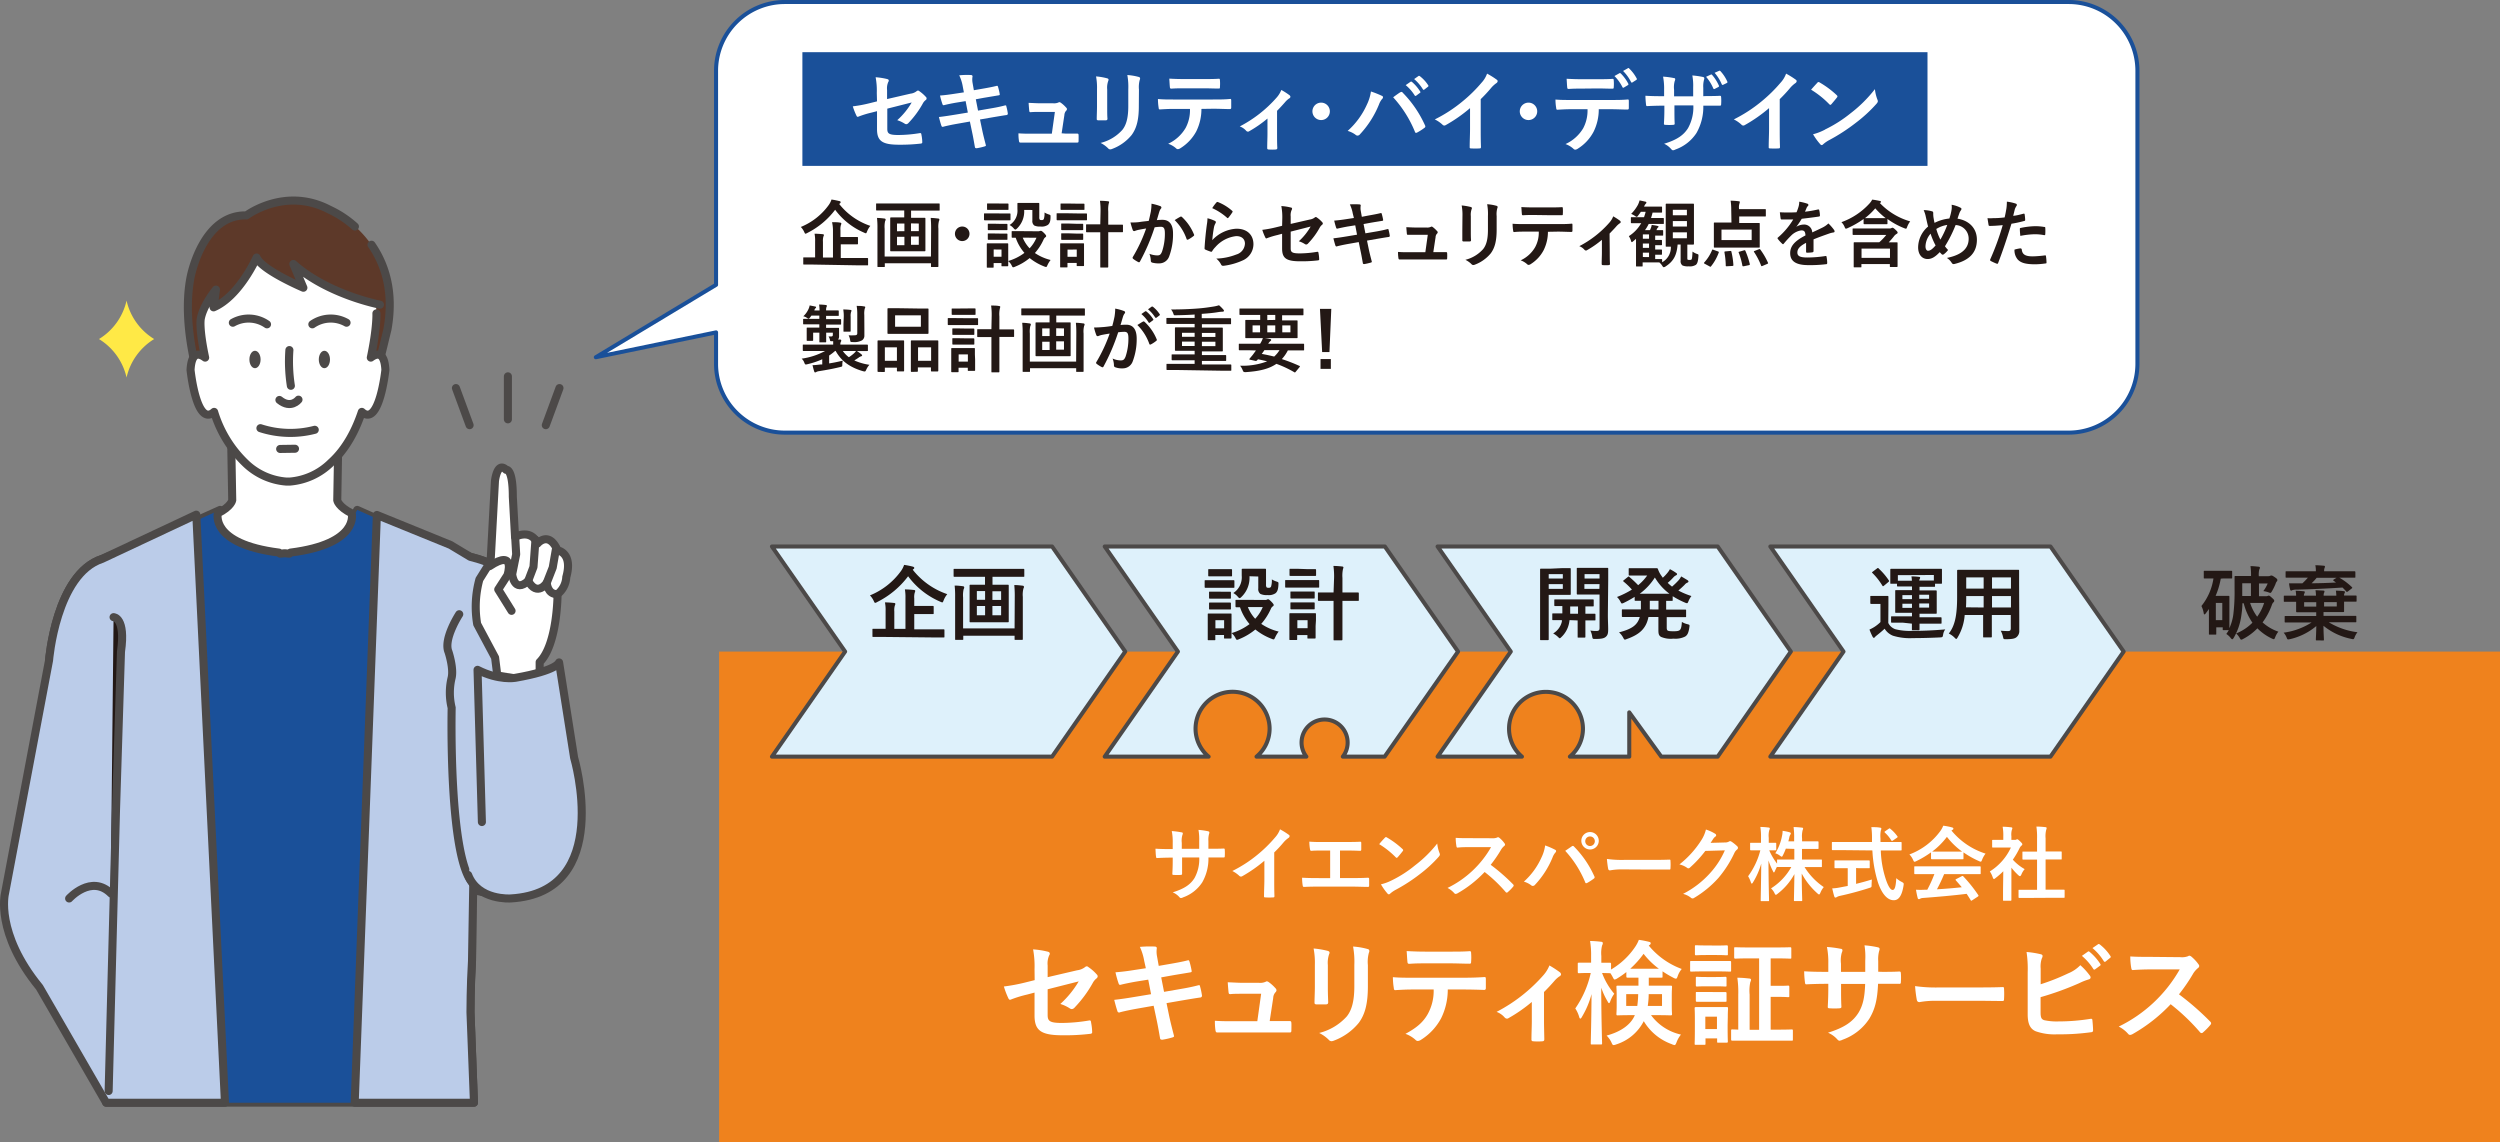 <svg xmlns="http://www.w3.org/2000/svg" viewBox="0 0 573.88 262.25"><rect x="0" y="0" width="573.88" height="262.25" fill="#808080" stroke="none"/><defs><style>.cls-1,.cls-5,.cls-9{fill:#fff;}.cls-1{stroke:#1a5099;stroke-width:0.93px;}.cls-1,.cls-11,.cls-3,.cls-5,.cls-6,.cls-7{stroke-linecap:round;stroke-linejoin:round;}.cls-2{fill:#ef821d;}.cls-3{fill:#def1fb;stroke-width:0.93px;}.cls-11,.cls-3,.cls-5,.cls-6,.cls-7{stroke:#4c4948;}.cls-4{fill:#1a5099;}.cls-11,.cls-5,.cls-6,.cls-7{stroke-width:1.85px;}.cls-6{fill:#bbcce9;}.cls-7{fill:none;}.cls-8{fill:#5d3929;}.cls-10{fill:#4c4948;}.cls-11,.cls-13{fill:#231815;}.cls-12{fill:#ffe946;}</style></defs><g id="レイヤー_2" data-name="レイヤー 2"><g id="contents"><path class="cls-1" d="M474.91.46H180.12a15.8,15.8,0,0,0-15.75,15.75V65.38L136.78,82l27.59-5.7v7.26a15.8,15.8,0,0,0,15.75,15.75H474.91a15.79,15.79,0,0,0,15.74-15.75V16.21A15.79,15.79,0,0,0,474.91.46Z"/><rect class="cls-2" x="165.07" y="149.57" width="408.82" height="112.68"/><path class="cls-3" d="M334.7,149.57l-16.8-24.12H253.59l16.8,24.12-16.8,24.12h23.85a8.4,8.4,0,0,1-3-6.39,8.49,8.49,0,0,1,17,0,8.4,8.4,0,0,1-3,6.39h11.44a5.29,5.29,0,1,1,8.37,0h9.6Z"/><path class="cls-3" d="M411.09,149.57,394.3,125.45H330l16.8,24.12L330,173.69h19.36a8.45,8.45,0,0,1,5.52-14.87,8.49,8.49,0,0,1,8.49,8.48,8.4,8.4,0,0,1-3,6.39H374V163.53l7.35,10.16H394.3Z"/><rect class="cls-4" x="184.19" y="11.98" width="258.27" height="26.1"/><path class="cls-5" d="M11.26,151.58s1.58-19.82,12.16-23.28l20.17-8.13,6.93-3.12s3,6.72,15.75,7.82C79,123.77,82,117.05,82,117.05L89,120.17l14.67,5.91,4.27,1.72c3.93,1,12,3.37,14.22,13l1,5.19.06,7.83,1,4.16-.44,19.36s.28,24.92-3,26.95c0,0,1.25,1-6.36,1.36l-6-1.41-.07,16.32c-.35,5.54-.35,11.77-.35,11.77l.8,20.78H24.38"/><path class="cls-4" d="M11.26,151.58s1.58-19.82,12.16-23.28l20.17-8.13,6.93-3.12s3,6.72,15.75,7.82C79,123.77,82,117.05,82,117.05L89,120.17l14.67,5.91,4.27,1.72c3.93,1,12,3.37,14.22,13l1,5.19.06,7.83,1,4.16-.44,19.36s.28,24.92-3,26.95c0,0-.69,1.05-8.31,1.4l-4.38-1.1.23,16c-.35,5.54-.35,11.77-.35,11.77l.8,20.78H24.38"/><path class="cls-6" d="M81.42,253.14H108.8l-.8-20.78s0-6.23.35-11.77l.29-17.69h0c7.62-.35,12.17,1.42,12.17,1.42,3.28-2,3-26.95,3-26.95l.44-19.36-1-4.16-.06-7.83-1-5.19c-2.21-9.66-10.29-12-14.22-13l-4.54-2.73-16.92-6.89Z"/><path class="cls-5" d="M50,117.83c3.08-1.54,3.31-3,3.31-3L53,97.41l12.36,2.81,12.36-2.81-.3,17.44s.23,1.44,3.32,3c0,0,1.86,7-14.07,9l-.25.25-1.06-.1-1.06.1-.25-.25C48.14,124.85,50,117.83,50,117.83Z"/><line class="cls-7" x1="67.81" y1="102.11" x2="64.37" y2="102.16"/><path class="cls-6" d="M9.07,226.64l15.31,26.5H51.64l-6.58-135L23.42,128.3c-10.58,3.46-12.16,23.28-12.16,23.28L1.14,205.12S-1.13,214.18,9.07,226.64Z"/><path class="cls-8" d="M56.58,49.41s8.83-6.68,19-1.34a23.11,23.11,0,0,1,5.69,3.68A25.4,25.4,0,0,1,84,54.55c.36.44.72.89,1.07,1.38,3.14,4.34,5.46,10.72,3.84,19.68l-2.68,11-40.64.27s-4-12.56-1.87-23.26C43.75,63.58,46.42,49.14,56.58,49.41Z"/><path class="cls-7" d="M85.28,56.18c3,4.34,5.25,10.64,3.66,19.43l-2.68,11-40.64.27s-4-12.56-1.87-23.26c0,0,2.67-14.44,12.83-14.17,0,0,8.83-6.68,19-1.34A23.44,23.44,0,0,1,81.47,52"/><path class="cls-9" d="M46.09,73.15S45.77,72,46,74.73a60.31,60.31,0,0,0,1.09,7.36c-1.23-.92-3.1-1.6-3.35,2.82,0,0,1.37,13.3,5.41,9.64a27.12,27.12,0,0,0,7.06,11.63,15.15,15.15,0,0,0,9.56,4.37v0h.71v0A15.19,15.19,0,0,0,76,106.18c3.63-3.28,5.78-7.79,7.06-11.63,4,3.66,5.41-9.64,5.41-9.64-.24-4.42-2.12-3.74-3.35-2.82a52.12,52.12,0,0,0,1.24-11.76L84,69.86s-15.41-6.58-16.11-8l1.74,4.16s-9.53-3.46-10.74-6.93c0,0-5.19,10.4-9.87,11.43l.34-2.42S46.61,72.63,46.09,73.15Z"/><path class="cls-7" d="M87.22,69.94s-11.9-2.26-19.88-9.34l2.3,5.45S60.1,62,58.9,59.12c0,0-3.93,8.88-9.87,11.43l.54-4.07s-2.9,3.53-3.48,6.67c0,0-.46,2.07,1,8.94-1.23-.92-3.1-1.6-3.35,2.82,0,0,1.37,13.3,5.41,9.64a27.12,27.12,0,0,0,7.06,11.63,15.15,15.15,0,0,0,9.56,4.37v0h.71v0A15.19,15.19,0,0,0,76,106.18c3.63-3.28,5.78-7.79,7.06-11.63,4,3.66,5.41-9.64,5.41-9.64-.24-4.42-2.12-3.74-3.35-2.82,1.45-6.87,1.29-10.15,1.29-10.15"/><path class="cls-7" d="M72.25,98.66a22.26,22.26,0,0,1-12.47-.37"/><line class="cls-7" x1="67.72" y1="103.01" x2="64.31" y2="103.06"/><path class="cls-10" d="M75.75,82.52c0,1.12-.57,2-1.29,2s-1.28-.9-1.28-2,.57-2,1.28-2S75.75,81.41,75.75,82.52Z"/><path class="cls-7" d="M71.7,74.45a7.4,7.4,0,0,1,7.85-.37"/><path class="cls-10" d="M57.25,82.52c0,1.12.57,2,1.28,2s1.29-.9,1.29-2-.58-2-1.29-2S57.25,81.41,57.25,82.52Z"/><path class="cls-7" d="M61.29,74.45a7.38,7.38,0,0,0-7.84-.37"/><path class="cls-7" d="M66.43,80.36a36.27,36.27,0,0,0,.34,8.2"/><path class="cls-7" d="M68.52,91.74s-1.72,2.23-4.38.07"/><path class="cls-7" d="M105.42,141s-3.7,5.68-2.47,8.64c0,0,1.23,3.69.73,5.92a14.57,14.57,0,0,0,0,6.91s-.77,34.9,5,40.44"/><path class="cls-11" d="M26.07,141.67s2.83,0,1.7,7.93l-1.14,36.25-1.69,64.59"/><path class="cls-7" d="M15.87,206.25s5.1-5.67,9.63-1.13"/><path class="cls-5" d="M114.16,155.07l-.51-4.11-4.11-7.7a23.78,23.78,0,0,1,.51-10.26l2.57-4.11,1-18.47s.51-4.62,2.56-2.57c0,0,1.54-.51,1.54,6.16l.51,9.24s3.6-2,5.14,1.54c0,0,2.56-3.08,4.62,1.54,0,0,3.59.51,2,6.16a5.32,5.32,0,0,1-2,3.89s0,11.5-4.11,15.61v4.62Z"/><path class="cls-5" d="M117.43,140.22l-3.06-4.91,2.12-3.29s2.05-6.16-4.11-2.05"/><path class="cls-7" d="M118.26,123.25l.23,4-.92,4.58s.46,4.43,3.67,1.53l1.22-3.21.46-6.26"/><path class="cls-7" d="M127.65,125.85l-.77,4.43-1.37,3.5s-2.14,3.36-4.27-.45"/><path class="cls-5" d="M125.51,133.78s.13,2.75,2.51,2.6"/><path class="cls-6" d="M110.62,188.7l-1-34.94c4.93,2.52,8.64,1.84,8.64,1.84,9.77-1.7,10.08-3.54,10.08-3.54l3.45,21.87s9.19,30.95-14.55,32.31c0,0-7.49.55-9.78-5.4"/><line class="cls-7" x1="116.59" y1="86.39" x2="116.59" y2="96.26"/><line class="cls-7" x1="128.43" y1="89.08" x2="125.29" y2="97.6"/><line class="cls-7" x1="104.66" y1="89.08" x2="107.8" y2="97.6"/><path class="cls-12" d="M29.05,69a13.94,13.94,0,0,0,6.34,8.83,14,14,0,0,0-6.34,8.83,13.94,13.94,0,0,0-6.33-8.83A13.9,13.9,0,0,0,29.05,69Z"/><polygon class="cls-3" points="241.51 173.69 177.2 173.69 194 149.57 177.2 125.45 241.51 125.45 258.3 149.57 241.51 173.69"/><polygon class="cls-3" points="470.69 173.69 406.38 173.69 423.18 149.57 406.38 125.45 470.69 125.45 487.49 149.57 470.69 173.69"/><path class="cls-9" d="M278.09,194.83c.91,0,2,0,2.8-.05.22,0,.24.09.26.29a12,12,0,0,1,0,1.47c0,.24-.06.31-.32.29l-2.67,0h-.76a11,11,0,0,1-1.42,5.71,8.7,8.7,0,0,1-4.37,3.44,1.4,1.4,0,0,1-.52.17.48.48,0,0,1-.35-.2,4.15,4.15,0,0,0-1.54-1.11c2.63-.82,4.05-1.76,5-3.28a9,9,0,0,0,1.09-4.73h-3.94v.67c0,1.09,0,2.09,0,3.08,0,.2-.11.24-.31.26a14.23,14.23,0,0,1-1.6,0c-.24,0-.35-.06-.33-.26.06-1,.09-1.88.09-3v-.71h-.55c-1,0-2.48.06-3.06.1-.15,0-.2-.12-.22-.36-.07-.39-.09-1-.13-1.79.78.05,2,.09,3.41.09h.55V193.5a12.64,12.64,0,0,0-.22-2.73,19.72,19.72,0,0,1,2.26.3c.2,0,.28.13.28.26a1.46,1.46,0,0,1-.11.39,4.63,4.63,0,0,0-.13,1.78v1.35h4l0-1.82a12.13,12.13,0,0,0-.17-2.53,16.3,16.3,0,0,1,2.17.31c.26.06.33.15.33.3a.87.87,0,0,1-.07.33,5.09,5.09,0,0,0-.15,1.63v1.76Z"/><path class="cls-9" d="M292.5,201.83c0,1.28,0,2.37.05,3.86,0,.24-.07.31-.28.31a14.28,14.28,0,0,1-1.85,0c-.2,0-.28-.07-.26-.3,0-1.33.08-2.53.08-3.79v-4.32a32.38,32.38,0,0,1-5.1,3.56.55.55,0,0,1-.28.07.52.52,0,0,1-.39-.18,6.71,6.71,0,0,0-1.59-1.1,30,30,0,0,0,5.84-3.79,30.74,30.74,0,0,0,3.94-3.87,5.58,5.58,0,0,0,1.17-1.91,17.19,17.19,0,0,1,2.06,1.29.33.33,0,0,1,.14.28.52.52,0,0,1-.26.41,6,6,0,0,0-1.11,1,28.6,28.6,0,0,1-2.16,2.33Z"/><path class="cls-9" d="M307.6,201.56h2.65c1.24,0,2.48,0,3.74-.08.21,0,.3.08.3.3,0,.48,0,1,0,1.48,0,.24-.05.33-.28.33-.89,0-2.54-.07-3.74-.07h-7.45c-.76,0-2,0-3.4.07-.3,0-.34-.05-.39-.37a10,10,0,0,1-.13-1.74c1.33.08,2.74.09,3.92.09h2.52v-6.33H303.9c-1.34,0-2.11,0-2.87.07-.23,0-.26-.11-.32-.39a10.65,10.65,0,0,1-.15-1.72,32,32,0,0,0,3.21.08H309c1.13,0,2.15,0,3.24-.06.19,0,.24.09.24.3,0,.46,0,1,0,1.44,0,.24-.05.35-.26.35-1.24-.05-2.14-.07-3.18-.07H307.6Z"/><path class="cls-9" d="M317.9,192.31a.34.34,0,0,1,.26-.15.51.51,0,0,1,.24.1,19.63,19.63,0,0,1,3.54,2.63c.11.11.16.18.16.26a.39.39,0,0,1-.11.24c-.28.37-.89,1.11-1.15,1.39-.09.09-.15.14-.22.14a.38.38,0,0,1-.24-.14,19.44,19.44,0,0,0-3.78-3C317,193.26,317.54,192.68,317.9,192.31Zm1.61,9.76a27.07,27.07,0,0,0,5.33-3.44,28.21,28.21,0,0,0,5.08-5,8.22,8.22,0,0,0,.52,2.17,1,1,0,0,1,.09.35c0,.17-.09.31-.3.56a30,30,0,0,1-4.26,3.92,38.91,38.91,0,0,1-5.59,3.63,6.62,6.62,0,0,0-1.24.85.48.48,0,0,1-.34.19.47.47,0,0,1-.31-.2A12.76,12.76,0,0,1,317,203,11.27,11.27,0,0,0,319.51,202.07Z"/><path class="cls-9" d="M342.4,192.42a2.89,2.89,0,0,0,1.28-.16.29.29,0,0,1,.2-.08c.11,0,.2.08.32.15a6.84,6.84,0,0,1,1.2,1.3.51.51,0,0,1,.09.24.5.5,0,0,1-.24.37,3.28,3.28,0,0,0-.68.81,29.06,29.06,0,0,1-2.38,3.47,43.69,43.69,0,0,1,5.14,4.48.42.42,0,0,1,.14.26.43.43,0,0,1-.13.28,9.79,9.79,0,0,1-1.24,1.26.33.33,0,0,1-.22.11.4.4,0,0,1-.26-.15,32.72,32.72,0,0,0-4.82-4.59,26.71,26.71,0,0,1-6.22,4.89,1.28,1.28,0,0,1-.42.14.4.4,0,0,1-.32-.16,5.14,5.14,0,0,0-1.56-1.21,23.17,23.17,0,0,0,10-9.37l-4.78,0c-1,0-1.93,0-2.93.11-.15,0-.2-.11-.24-.31a11,11,0,0,1-.17-1.93c1,.07,1.93.07,3.13.07Z"/><path class="cls-9" d="M353.86,196.81a9,9,0,0,0,.83-2.74,17.25,17.25,0,0,1,2.3,1,.32.32,0,0,1,.22.29.52.52,0,0,1-.19.37,3.7,3.7,0,0,0-.64,1.13,20.47,20.47,0,0,1-4,6.23.7.7,0,0,1-.52.28.62.62,0,0,1-.42-.19,5.27,5.27,0,0,0-1.63-.8A16.4,16.4,0,0,0,353.86,196.81Zm6.93-2.52a.45.45,0,0,1,.25-.11.38.38,0,0,1,.28.15,23.21,23.21,0,0,1,4.65,6.8.44.44,0,0,1,.08.26.38.38,0,0,1-.19.3,12,12,0,0,1-1.54,1c-.24.11-.37.07-.44-.17a24.22,24.22,0,0,0-4.58-7.21ZM367,193a2,2,0,0,1-4,0,2,2,0,0,1,4,0Zm-3.1,0a1.1,1.1,0,1,0,2.19,0,1.1,1.1,0,0,0-2.19,0Z"/><path class="cls-9" d="M372.3,199.57a14.26,14.26,0,0,0-2.72.23c-.23,0-.37-.12-.43-.39a22.57,22.57,0,0,1-.28-2.24,24.44,24.44,0,0,0,4,.22h6c1.41,0,2.83,0,4.26-.06.28,0,.33,0,.33.26a12.63,12.63,0,0,1,0,1.74c0,.23-.07.3-.33.28-1.39,0-2.76,0-4.13,0Z"/><path class="cls-9" d="M396,193.39a1.69,1.69,0,0,0,.92-.23.43.43,0,0,1,.25-.07.55.55,0,0,1,.29.11,9.08,9.08,0,0,1,1.26,1,.6.6,0,0,1,.24.43.53.53,0,0,1-.22.39,2.12,2.12,0,0,0-.61.79,25.62,25.62,0,0,1-3.67,5.73,23.72,23.72,0,0,1-5.63,4.61.52.52,0,0,1-.3.09.61.61,0,0,1-.42-.2,4.9,4.9,0,0,0-1.76-.85,21.43,21.43,0,0,0,6.17-4.73,18.91,18.91,0,0,0,3.42-5.26l-4.48.13a26.25,26.25,0,0,1-3.5,3.8.57.57,0,0,1-.39.2.42.42,0,0,1-.28-.11,4.89,4.89,0,0,0-1.78-.79,22.06,22.06,0,0,0,5-5.51,8,8,0,0,0,1.09-2.5,9.58,9.58,0,0,1,2.17,1,.4.4,0,0,1,.18.32.35.35,0,0,1-.2.31,2.25,2.25,0,0,0-.47.5c-.2.32-.38.6-.61.93Z"/><path class="cls-9" d="M409.94,194.81a13.27,13.27,0,0,1-.64,1.47c-.13.26-.19.37-.3.37s-.2-.08-.43-.24a3.45,3.45,0,0,0-1.05-.54,11.46,11.46,0,0,0,1.55-4,5.05,5.05,0,0,0,.13-1.15,11,11,0,0,1,1.6.33c.16.06.29.11.29.24a.66.66,0,0,1-.14.35,2,2,0,0,0-.23.69c-.05.26-.13.52-.2.8h1.33v-.6a18.37,18.37,0,0,0-.13-2.68,18.3,18.3,0,0,1,1.87.13c.21,0,.32.09.32.18a1.13,1.13,0,0,1-.11.41,5.63,5.63,0,0,0-.13,1.93v.63H415c1.59,0,2.13,0,2.24,0s.21,0,.21.22v1.32c0,.18,0,.2-.21.2s-.65,0-2.24,0h-1.35v2.43h1.91c1.76,0,2.37,0,2.48,0s.18,0,.18.19v1.33c0,.21,0,.22-.18.22s-.72,0-2.48,0h-1.32a15.24,15.24,0,0,0,4.41,4.59,4.84,4.84,0,0,0-.78,1.32c-.11.25-.18.37-.3.37s-.2-.08-.38-.24a16.44,16.44,0,0,1-3.6-4.56c0,2.93.11,5.76.11,6.13,0,.17,0,.19-.2.19H412c-.18,0-.2,0-.2-.19,0-.37.07-3.13.11-6a14.3,14.3,0,0,1-3.84,4.5c-.2.16-.33.26-.42.26s-.19-.13-.32-.41a3.5,3.5,0,0,0-.79-1.07,13.66,13.66,0,0,0,4.66-4.91h-.61c-1.78,0-2.39,0-2.5,0s-.16,0-.18-.05a9.63,9.63,0,0,0-.48,1c-.1.19-.15.3-.23.3s-.13-.11-.24-.34a15.74,15.74,0,0,1-1-2.41c0,4.9.13,8.8.13,9.14,0,.18,0,.2-.2.2h-1.5c-.2,0-.22,0-.22-.2,0-.34.09-4,.13-8.43a17.08,17.08,0,0,1-1.89,4.31c-.11.19-.21.3-.28.3s-.15-.11-.22-.31a6.37,6.37,0,0,0-.63-1.39,17.21,17.21,0,0,0,2.81-5.95h-.4c-1.24,0-1.63,0-1.74,0s-.21,0-.21-.21v-1.31c0-.19,0-.21.21-.21s.5,0,1.74,0h.55v-1.11a13.87,13.87,0,0,0-.15-2.52c.71,0,1.3.06,1.86.13.18,0,.31.09.31.19a.84.84,0,0,1-.11.39,4.7,4.7,0,0,0-.13,1.79v1.13c1.06,0,1.41,0,1.52,0s.2,0,.2.21v1.31c0,.19,0,.21-.2.21l-1.41,0a14.15,14.15,0,0,0,1.8,3.06v-.76c0-.17,0-.19.2-.19s.72,0,2.5,0h1.26v-2.43Z"/><path class="cls-9" d="M423.07,195.15c-1.69,0-2.26,0-2.37,0s-.19,0-.19-.22V193.5c0-.21,0-.22.19-.22s.68,0,2.37,0h6.65c0-.24,0-.5,0-.76a17.8,17.8,0,0,0-.15-2.65c.67,0,1.39,0,2,.12.19,0,.3.11.3.22a1.12,1.12,0,0,1-.11.39,6.35,6.35,0,0,0-.09,1.87v.81h2.27c1.69,0,2.26,0,2.38,0s.2,0,.2.22V195c0,.2,0,.22-.2.22s-.69,0-2.38,0h-2.2a23.42,23.42,0,0,0,1.06,6.33c.53,1.67,1.11,2.74,1.66,2.74s.73-1,.84-2.7a5.52,5.52,0,0,0,1.2.83c.54.3.54.3.46.87-.37,2.37-1.14,3.37-2.24,3.36-1.41,0-2.7-1.34-3.63-4.08a29.47,29.47,0,0,1-1.28-7.35Zm3,4.11v3.63c1.22-.3,2.5-.65,3.61-1,0,.34-.05.8-.05,1.17,0,.61,0,.61-.56.78-1.85.61-4.63,1.37-6.63,1.79a2.58,2.58,0,0,0-.78.28.63.63,0,0,1-.33.13c-.11,0-.2-.07-.26-.24-.15-.44-.33-1.22-.48-1.87a10.3,10.3,0,0,0,1.78-.22l1.78-.34v-4.07h-.63c-1.58,0-2.1,0-2.21,0s-.2,0-.2-.19v-1.39c0-.2,0-.22.2-.22s.63,0,2.21,0h3.27c1.56,0,2.08,0,2.19,0s.22,0,.22.22v1.39c0,.17,0,.19-.22.19s-.63,0-2.19,0Zm7.47-9c.11-.07.16-.11.22-.11a.3.3,0,0,1,.18.11,8.64,8.64,0,0,1,1.6,1.7c.11.15.09.23-.13.37l-.87.6a.58.58,0,0,1-.24.11c-.06,0-.11-.06-.17-.15a7.88,7.88,0,0,0-1.45-1.76c-.14-.15-.11-.2.08-.33Z"/><path class="cls-9" d="M443.27,195.66a21.54,21.54,0,0,1-3.35,2,1.17,1.17,0,0,1-.44.16c-.13,0-.19-.13-.34-.46a4.32,4.32,0,0,0-.83-1.22,15.53,15.53,0,0,0,7.11-5.39,5.56,5.56,0,0,0,.65-1.21,13.38,13.38,0,0,1,2,.39c.22.06.33.13.33.26a.31.31,0,0,1-.18.3,1.48,1.48,0,0,0-.26.16,16.63,16.63,0,0,0,7.83,5.3,5.52,5.52,0,0,0-.79,1.39c-.13.33-.19.46-.32.46a1.24,1.24,0,0,1-.42-.14,20.53,20.53,0,0,1-3.54-2v1.37c0,.19,0,.21-.2.21s-.62,0-2.1,0h-2.85c-1.48,0-2,0-2.09,0s-.21,0-.21-.21Zm-1.18,5c-1.74,0-2.34,0-2.45,0s-.22,0-.22-.2v-1.39c0-.19,0-.2.22-.2s.71,0,2.45,0H452c1.74,0,2.33,0,2.45,0s.22,0,.22.2v1.39c0,.18,0,.2-.22.2s-.71,0-2.45,0h-5.72a37.55,37.55,0,0,1-1.65,3.48c1.92-.11,3.94-.28,5.7-.47-.42-.51-.85-1-1.35-1.57-.13-.15-.11-.22.11-.33l1.19-.61c.2-.12.26-.1.39,0a32.89,32.89,0,0,1,3.44,4.3c.09.15.09.22-.09.35l-1.28.84c-.11.07-.16.11-.22.11s-.09,0-.15-.13c-.31-.52-.63-1-.92-1.45-3.08.39-6.86.71-10,.95a1.58,1.58,0,0,0-.66.16.46.46,0,0,1-.32.11c-.13,0-.22-.09-.26-.26a18.78,18.78,0,0,1-.39-1.9,17,17,0,0,0,2,0l.59,0a29.09,29.09,0,0,0,1.63-3.59Zm6.33-5.17c1.24,0,1.8,0,2,0a16.79,16.79,0,0,1-3.5-3.39,17,17,0,0,1-3.39,3.39c.17,0,.69,0,2,0Z"/><path class="cls-9" d="M459.86,200a18,18,0,0,1-1.76,1.54c-.18.15-.29.24-.39.24s-.18-.15-.29-.42a5.23,5.23,0,0,0-.65-1.32,12.72,12.72,0,0,0,4.83-5.48h-2.09c-1.41,0-1.85,0-2,0s-.21,0-.21-.2V193c0-.19,0-.2.21-.2s.55,0,2,0h.35v-.76a11.41,11.41,0,0,0-.15-2.26c.71,0,1.26.06,1.93.13.19,0,.3.11.3.19a1,1,0,0,1-.11.39,3.93,3.93,0,0,0-.11,1.48v.83h.77a.72.72,0,0,0,.36-.07.47.47,0,0,1,.2-.08c.11,0,.3.12.68.49s.5.53.5.66a.35.35,0,0,1-.18.3,1.89,1.89,0,0,0-.43.54,18.62,18.62,0,0,1-1.57,2.7,10.65,10.65,0,0,0,2.72,2.17,4.23,4.23,0,0,0-.74,1.2c-.13.28-.22.41-.35.41s-.2-.07-.37-.22a13.52,13.52,0,0,1-1.59-1.73v5.21c0,1.37,0,2.09,0,2.19s0,.2-.22.2h-1.48c-.21,0-.22,0-.22-.2s0-.82,0-2.19Zm6.19,6.12c-1.76,0-2.37,0-2.48,0s-.21,0-.21-.2v-1.47c0-.18,0-.2.21-.2s.72,0,2.48,0h1.56v-6.93h-.84c-1.65,0-2.22,0-2.33,0s-.19,0-.19-.19v-1.46c0-.19,0-.19.19-.19s.68,0,2.33,0h.84v-2.94a16.68,16.68,0,0,0-.15-2.8c.7,0,1.41.06,2.05.13.17,0,.3.09.3.19a.82.82,0,0,1-.09.39,6,6,0,0,0-.15,2v3h1.17c1.65,0,2.22,0,2.33,0s.2,0,.2.19v1.46c0,.19,0,.19-.2.19s-.68,0-2.33,0h-1.17v6.93h1.69c1.76,0,2.35,0,2.46,0s.22,0,.22.2v1.47c0,.18,0,.2-.22.2s-.7,0-2.46,0Z"/><path class="cls-9" d="M237.48,222.49a21.52,21.52,0,0,0-.33-4.56,19.46,19.46,0,0,1,3.34.52c.34.08.49.23.49.47a.83.83,0,0,1-.15.41,4.62,4.62,0,0,0-.34,2.31v2.67l6.77-1.58a3.7,3.7,0,0,0,1.84-.75.59.59,0,0,1,.36-.16.53.53,0,0,1,.36.16,9.66,9.66,0,0,1,1.92,1.68.67.67,0,0,1,.24.47.72.72,0,0,1-.34.52,3.41,3.41,0,0,0-.8,1,27.39,27.39,0,0,1-4.13,5.6,1,1,0,0,1-.67.39.87.87,0,0,1-.49-.18,8.76,8.76,0,0,0-2.15-1,22,22,0,0,0,4.22-5.18l-7.13,1.81V233c0,1.38.47,1.82,3.27,1.82a38.93,38.93,0,0,0,6.27-.57c.36-.05.39.13.44.52a12.33,12.33,0,0,1,.24,2.18c0,.25-.16.36-.55.38a48.69,48.69,0,0,1-6.19.32c-5,0-6.49-1.07-6.49-4.57v-5.23l-1.65.44a27.21,27.21,0,0,0-3.66,1.11,1.08,1.08,0,0,1-.31.1c-.18,0-.29-.13-.42-.41a19.13,19.13,0,0,1-1-2.64,40.47,40.47,0,0,0,4.87-.91l2.2-.55Z"/><path class="cls-9" d="M262.66,220.6a12.71,12.71,0,0,0-1-3.24,25.25,25.25,0,0,1,3.37-.08c.34,0,.52.13.52.39a5.57,5.57,0,0,0,.05,1.87l.39,2.18,2.13-.37c1.47-.25,3.29-.57,4.64-.93.12,0,.23.11.28.29a17.66,17.66,0,0,1,.52,2.23c0,.18-.13.25-.39.28-1.19.21-3,.49-4.33.73l-2.28.41.65,3.32,3.76-.65c1.84-.31,3.11-.59,4.07-.85.33-.08.41,0,.44.28a15.79,15.79,0,0,1,.44,2.08.41.41,0,0,1-.39.44c-.78.1-2.33.36-4.17.67l-3.58.62.59,2.88c.37,1.74.81,3.4,1.14,4.69,0,.13-.1.21-.33.29a17.52,17.52,0,0,1-2.36.54c-.34,0-.49-.1-.52-.31-.18-1-.47-2.77-.83-4.43l-.65-3.06-3.52.62c-1.77.31-3.22.62-4.2.88a.4.4,0,0,1-.6-.28c-.26-.75-.52-1.74-.73-2.57,1.59-.18,3-.39,4.83-.7l3.63-.6-.65-3.34-2.44.39c-1.43.23-3.16.6-3.86.78-.26.07-.39,0-.49-.26a21.68,21.68,0,0,1-.73-2.6c1.4-.1,2.83-.28,4.61-.57l2.36-.36Z"/><path class="cls-9" d="M292.7,234.39l3.17,0c.44,0,.54,0,.57.47s0,1.14,0,1.63-.11.52-.5.52l-3.6,0H282.8c-1.06,0-2.07,0-3.35,0-.28,0-.38-.13-.44-.52a13.57,13.57,0,0,1-.13-2.17c1.48.1,2.44.1,3.74.1h6l.88-6.3h-4.17c-1,0-2.18,0-2.85.08-.31,0-.42,0-.47-.49s-.13-1.38-.18-2.23c1.74.07,2.52.13,3.6.13H289a3.08,3.08,0,0,0,1.53-.24.53.53,0,0,1,.29-.1.82.82,0,0,1,.38.15,9.14,9.14,0,0,1,1.59,1.43.7.7,0,0,1,.23.47.68.68,0,0,1-.23.46,2,2,0,0,0-.52,1.3l-.81,5.31Z"/><path class="cls-9" d="M301.83,221.51a17.45,17.45,0,0,0-.29-3.78,19.38,19.38,0,0,1,3.22.54c.31.08.44.23.44.41a1,1,0,0,1-.11.39,6.09,6.09,0,0,0-.28,2.47v5.23c0,1.35.05,2.36.08,3.27,0,.39-.16.52-.57.52h-2.08c-.36,0-.52-.13-.49-.44,0-.91.08-2.41.08-3.53ZM314,226.36c0,3.83-.57,6.4-2.1,8.45a13.39,13.39,0,0,1-5.71,4.07,1.51,1.51,0,0,1-.54.13.84.84,0,0,1-.62-.31,8.28,8.28,0,0,0-2.21-1.58,12.68,12.68,0,0,0,6.33-3.79c1.19-1.48,1.74-3.63,1.74-6.92v-4.9a19.23,19.23,0,0,0-.29-4.23,16.19,16.19,0,0,1,3.37.58.42.42,0,0,1,.36.44.78.78,0,0,1-.1.41,7.92,7.92,0,0,0-.23,2.83Z"/><path class="cls-9" d="M332.34,227.14a14.89,14.89,0,0,1-1.53,6.61,13.12,13.12,0,0,1-4.56,4.9,1.63,1.63,0,0,1-.78.31.76.76,0,0,1-.54-.26,6.84,6.84,0,0,0-2.31-1.38c2.54-1.37,4.07-2.64,5.16-4.61a11,11,0,0,0,1.32-5.57h-4.93c-1.29,0-2.56.07-3.88.15-.24,0-.32-.15-.34-.49a15.59,15.59,0,0,1-.21-2.49c1.45.13,2.9.13,4.41.13h11.64c2,0,3.52-.05,5-.16.26,0,.29.16.29.52s0,1.66,0,2-.16.44-.39.44c-1.35-.05-3.14-.1-4.93-.1Zm-5.13-6c-1.2,0-2.23,0-3.68.11-.34,0-.42-.13-.45-.45-.07-.62-.1-1.55-.18-2.48,1.82.1,3.14.13,4.31.13H333c1.46,0,3.09,0,4.39-.11.25,0,.31.16.31.49a12.05,12.05,0,0,1,0,1.9c0,.36-.06.49-.34.49-1.4,0-2.93-.08-4.36-.08Z"/><path class="cls-9" d="M354.43,234.34c0,1.25.05,2.91.07,4.23,0,.31-.13.44-.44.46a12.27,12.27,0,0,1-2.1,0c-.28,0-.44-.15-.41-.46,0-1.48.08-2.78.08-4.15V230a34.64,34.64,0,0,1-5.37,3.73.54.54,0,0,1-.34.1.72.72,0,0,1-.51-.25,4.46,4.46,0,0,0-1.87-1.3,37,37,0,0,0,10.76-8.43,7.49,7.49,0,0,0,1.37-2.23,22.78,22.78,0,0,1,2.39,1.56.7.7,0,0,1,.28.47.59.59,0,0,1-.39.49,6.53,6.53,0,0,0-1.16,1.06c-.68.78-1.46,1.63-2.36,2.52Z"/><path class="cls-9" d="M364.8,223.35c-1.69,0-2.21.05-2.36.05s-.26,0-.26-.31v-1.81c0-.26,0-.29.26-.29s.67,0,2.36,0h.44v-1.53A19,19,0,0,0,365,216a23.74,23.74,0,0,1,2.49.18c.26,0,.44.13.44.29a1,1,0,0,1-.16.54,7.09,7.09,0,0,0-.18,2.44V221c1.33,0,1.79,0,1.95,0s.28,0,.28.29v1.27a17.19,17.19,0,0,0,5.58-5.27,7.63,7.63,0,0,0,.8-1.55,21.53,21.53,0,0,1,2.39.47c.2.05.33.12.33.33a.38.38,0,0,1-.21.34l-.23.18a17.65,17.65,0,0,0,7.57,5.37,5,5,0,0,0-.91,1.58c-.15.47-.26.65-.44.65a1.65,1.65,0,0,1-.62-.24,23.8,23.8,0,0,1-2.44-1.45v1.17c0,.26,0,.28-.31.28s-.7,0-2.49,0h-.36c0,.65,0,1.27,0,1.84h1.76c2.33,0,3.13,0,3.29,0s.29,0,.29.29-.06.67-.06,2v2.28c0,1.27.06,1.79.06,1.94s0,.31-.29.31-1-.05-3.29-.05H379a11.63,11.63,0,0,0,6.87,4.46,6.16,6.16,0,0,0-1,1.74c-.18.46-.28.67-.49.67a2.07,2.07,0,0,1-.62-.21,12.28,12.28,0,0,1-6.43-5.28,10.75,10.75,0,0,1-6.33,5.34,2,2,0,0,1-.59.15c-.24,0-.31-.18-.52-.65a5.54,5.54,0,0,0-1.09-1.53c3.42-.93,5.6-2.59,6.48-4.69h-.65c-2.3,0-3.11.05-3.29.05s-.29,0-.29-.31.06-.67.06-1.94v-2.28c0-1.3-.06-1.82-.06-2s0-.29.29-.29,1,0,3.29,0h1.48v-1.84H376c-1.66,0-2.2,0-2.36,0s-.31,0-.31-.28v-1a18.72,18.72,0,0,1-2.05,1.43,1.62,1.62,0,0,1-.62.28c-.18,0-.26-.18-.49-.62a8.7,8.7,0,0,0-.5-.83h-.07l-1.84-.05a15.65,15.65,0,0,0,2.8,4.77,6.75,6.75,0,0,0-.89,1.66c-.1.31-.2.49-.31.49s-.2-.13-.33-.39a15.91,15.91,0,0,1-1.46-3.16c0,6.79.19,12.31.19,12.76,0,.25,0,.28-.29.28h-2c-.29,0-.31,0-.31-.28,0-.42.15-5.37.18-11.28a20,20,0,0,1-2.18,5.18c-.15.29-.28.44-.39.44s-.2-.13-.28-.44a7.12,7.12,0,0,0-.88-1.89,23,23,0,0,0,3.55-8.14Zm8.5,4.85v2.72h2.54a23.61,23.61,0,0,0,.21-2.72Zm5.57-5.83c1,0,1.53,0,1.92,0a17.75,17.75,0,0,1-3.5-3.42,21.52,21.52,0,0,1-3.06,3.42c.37,0,.94,0,1.84,0Zm2.65,5.83h-3.06c0,1.06-.1,1.94-.21,2.72h3.27Z"/><path class="cls-9" d="M394.32,220.6c2,0,2.62,0,2.78,0s.28,0,.28.29v1.84c0,.28,0,.31-.28.31s-.81-.05-2.78-.05H391c-2,0-2.62.05-2.77.05s-.26,0-.26-.31v-1.84c0-.26,0-.29.26-.29s.8,0,2.77,0Zm2.26,14.73c0,3,.05,3.58.05,3.73s0,.29-.28.29h-1.9c-.26,0-.28,0-.28-.29v-.7H391.5v1.19c0,.26,0,.29-.29.29h-1.89c-.28,0-.31,0-.31-.29s.05-.77.05-3.91V233.9c0-1.63-.05-2.25-.05-2.43s0-.29.31-.29.7,0,2.36,0H394c1.69,0,2.2,0,2.39,0s.28,0,.28.29-.05.8-.05,2ZM394,217.05c1.68,0,2.18-.05,2.33-.05s.31,0,.31.28V219c0,.26,0,.29-.31.29s-.65-.06-2.33-.06h-2.28c-1.69,0-2.21.06-2.36.06s-.29,0-.29-.29v-1.74c0-.25,0-.28.29-.28s.67.05,2.36.05Zm-.16,7.23c1.58,0,2-.05,2.18-.05s.31,0,.31.29v1.66c0,.26,0,.28-.31.28s-.6-.05-2.18-.05h-2.07c-1.58,0-2.05.05-2.2.05s-.29,0-.29-.28v-1.66c0-.26,0-.29.29-.29s.62.05,2.2.05Zm0,3.45c1.58,0,2,0,2.18,0s.31,0,.31.29v1.68c0,.23,0,.26-.31.26s-.6,0-2.18,0h-2.07c-1.58,0-2.05,0-2.2,0s-.29,0-.29-.26V228c0-.26,0-.29.29-.29s.62,0,2.2,0Zm-2.38,5.65v2.85h2.67v-2.85ZM401.66,220c-2.33,0-3.16.06-3.29.06s-.29,0-.29-.29v-2.05c0-.26,0-.28.29-.28s1,.05,3.29.05h5.94c2.33,0,3.16-.05,3.32-.05s.28,0,.28.28v2.05c0,.26,0,.29-.28.29s-1-.06-3.32-.06h-1.14v6.3h2c1.46,0,1.87-.05,2-.05s.28,0,.28.29v2.07c0,.26,0,.29-.28.29s-.57-.06-2-.06h-2v7.52h1.4c2.43,0,3.29-.05,3.44-.05s.26,0,.26.29v2c0,.26,0,.29-.26.29s-1,0-3.44,0h-6.77c-2.46,0-3.27,0-3.42,0s-.29,0-.29-.29v-2c0-.26,0-.29.29-.29.1,0,.47,0,1.35.05v-8a23.84,23.84,0,0,0-.21-3.92c1,0,1.79.08,2.72.18.26,0,.42.13.42.26a1.18,1.18,0,0,1-.16.55,9.32,9.32,0,0,0-.16,2.87v8.09h2.18V220Z"/><path class="cls-9" d="M432.07,223.09c1.27,0,2.72,0,3.92-.08.31,0,.33.13.36.42a14,14,0,0,1,0,2c0,.33-.08.44-.44.41l-3.74,0h-1.06c-.15,3.7-.72,5.88-2,8a12.22,12.22,0,0,1-6.12,4.82,2.16,2.16,0,0,1-.73.24c-.15,0-.28-.08-.49-.29a5.93,5.93,0,0,0-2.15-1.55c3.68-1.15,5.67-2.47,7-4.59,1-1.66,1.42-3.45,1.53-6.61h-5.53v.93c0,1.53,0,2.93.08,4.3,0,.29-.15.34-.44.37a16.59,16.59,0,0,1-2.23,0c-.34,0-.49-.08-.46-.37.07-1.35.12-2.62.12-4.25v-1h-.77c-1.4,0-3.48.07-4.28.12-.21,0-.29-.15-.31-.49a21.26,21.26,0,0,1-.18-2.51c1.08.08,2.77.13,4.77.13h.77v-1.89a18.09,18.09,0,0,0-.31-3.82,24.44,24.44,0,0,1,3.17.42c.28,0,.39.18.39.36a1.74,1.74,0,0,1-.16.55,6.51,6.51,0,0,0-.18,2.49v1.89h5.57l0-2.54A16.89,16.89,0,0,0,428,217a22,22,0,0,1,3,.44c.36.07.46.2.46.41a1.35,1.35,0,0,1-.1.47,7.13,7.13,0,0,0-.21,2.28v2.46Z"/><path class="cls-9" d="M444.41,229.73a20.75,20.75,0,0,0-3.81.31c-.31,0-.52-.16-.6-.55a29.25,29.25,0,0,1-.39-3.13,33.27,33.27,0,0,0,5.6.31h8.35c2,0,4,0,6-.08.39,0,.47,0,.47.36a19.86,19.86,0,0,1,0,2.44c0,.31-.1.42-.47.39-1.94,0-3.86-.05-5.78-.05Z"/><path class="cls-9" d="M468.44,225.94a49.06,49.06,0,0,0,6.33-2.51,8,8,0,0,0,2.77-1.87,14.63,14.63,0,0,1,2.15,2.34.74.74,0,0,1,.21.46c0,.21-.13.39-.44.47a13.53,13.53,0,0,0-2.15.85,67.59,67.59,0,0,1-8.89,3.22v3.45c0,1.22.18,1.63.85,1.84a13.5,13.5,0,0,0,3.27.28,46.36,46.36,0,0,0,7.31-.59c.39-.06.44.05.47.36.07.72.15,1.71.15,2.25,0,.34-.15.45-.54.47a52.3,52.3,0,0,1-7.7.47,12.92,12.92,0,0,1-4.93-.7c-1.3-.55-1.84-1.77-1.84-3.89v-9.57a26.58,26.58,0,0,0-.26-4.74,21.39,21.39,0,0,1,3.27.52c.31.07.41.23.41.41a1.23,1.23,0,0,1-.18.55,5.82,5.82,0,0,0-.26,2.33Zm10.84-7.49c.13-.1.23-.08.39.05a12,12,0,0,1,2.46,2.78.26.26,0,0,1-.08.41l-1.09.8a.27.27,0,0,1-.44-.07,13,13,0,0,0-2.62-3Zm2.31-1.68c.15-.11.23-.08.38,0a10.69,10.69,0,0,1,2.47,2.67.29.29,0,0,1-.08.46l-1,.81a.27.27,0,0,1-.44-.08,12.37,12.37,0,0,0-2.59-3Z"/><path class="cls-9" d="M500.51,219.72a3.94,3.94,0,0,0,1.79-.23.42.42,0,0,1,.28-.11.92.92,0,0,1,.45.21,9.5,9.5,0,0,1,1.68,1.82.66.66,0,0,1,.13.33.69.69,0,0,1-.34.52,5.3,5.3,0,0,0-1,1.14,40.52,40.52,0,0,1-3.31,4.85,62.05,62.05,0,0,1,7.18,6.27.57.57,0,0,1,.2.37.66.66,0,0,1-.18.39A15.05,15.05,0,0,1,505.7,237a.47.47,0,0,1-.32.15.51.51,0,0,1-.36-.2,47.49,47.49,0,0,0-6.74-6.43,37.13,37.13,0,0,1-8.71,6.84,1.49,1.49,0,0,1-.6.21.6.6,0,0,1-.44-.23,7.2,7.2,0,0,0-2.17-1.69,32.31,32.31,0,0,0,14-13.12l-6.68,0c-1.35,0-2.7.05-4.1.15-.21,0-.28-.15-.34-.44a15,15,0,0,1-.23-2.69c1.4.1,2.7.1,4.38.1Z"/><path class="cls-13" d="M209.52,130.78a17.09,17.09,0,0,0,7.93,5.61,5.14,5.14,0,0,0-.84,1.43c-.13.33-.18.46-.31.46a1.36,1.36,0,0,1-.43-.15,17.91,17.91,0,0,1-7.41-5.85,20.05,20.05,0,0,1-7.11,5.92,1.19,1.19,0,0,1-.45.19c-.13,0-.18-.13-.33-.44a4.73,4.73,0,0,0-.87-1.28,16.37,16.37,0,0,0,7.15-5.63,5.34,5.34,0,0,0,.69-1.37,18.55,18.55,0,0,1,2,.4c.2.06.33.15.33.3s-.08.2-.21.28Zm-6.73,15.43c-1.65,0-2.2,0-2.33,0s-.19,0-.19-.18v-1.48c0-.19,0-.21.19-.21s.68,0,2.33,0h.5v-4.06a8.58,8.58,0,0,0-.15-2c.71,0,1.43.06,2.1.13.18,0,.29.12.29.21a1,1,0,0,1-.12.39,3.83,3.83,0,0,0-.12,1.35v4h2.56v-7.06a10.19,10.19,0,0,0-.13-2c.69,0,1.44.06,2.07.13.19,0,.3.11.3.21a.88.88,0,0,1-.11.4,3.71,3.71,0,0,0-.11,1.34v1.72h1.87c1.69,0,2.28,0,2.39,0s.2,0,.2.21v1.44c0,.19,0,.21-.2.21s-.7,0-2.39,0h-1.87v3.5h4.41c1.63,0,2.2,0,2.31,0s.21,0,.21.21v1.48c0,.17,0,.18-.21.18s-.68,0-2.31,0Z"/><path class="cls-13" d="M221.46,132.41c-1.67,0-2.24,0-2.35,0s-.21,0-.21-.18v-1.43c0-.2,0-.22.21-.22s.68,0,2.35,0h11.11c1.69,0,2.24,0,2.35,0s.21,0,.21.22v1.43c0,.17,0,.18-.21.18s-.66,0-2.35,0h-4.74v1.81H229c1.67,0,2.22,0,2.33,0s.23,0,.23.22,0,.68,0,2v4.2c0,1.3,0,1.89,0,2s0,.21-.23.21-.66,0-2.33,0h-3.89c-1.65,0-2.2,0-2.33,0s-.21,0-.21-.21,0-.7,0-2v-4.2c0-1.32,0-1.89,0-2s0-.22.21-.22.68,0,2.33,0h1v-1.81ZM232.94,137a25.1,25.1,0,0,0-.11-2.7c.71,0,1.28.07,1.87.14.22,0,.35.11.35.28a.56.56,0,0,1-.11.35,5.69,5.69,0,0,0-.15,1.95V143c0,2.35,0,3.57,0,3.68s0,.21-.2.21h-1.48c-.19,0-.21,0-.21-.21v-.74H221.12v.74c0,.19,0,.21-.2.21h-1.46c-.19,0-.21,0-.21-.21s0-1.31,0-3.65v-6a21.74,21.74,0,0,0-.11-2.61c.72,0,1.26.07,1.85.14.22,0,.35.13.35.28a.75.75,0,0,1-.13.39,6.32,6.32,0,0,0-.13,1.93v7.09h11.82Zm-6.81.68v-2h-1.89v2Zm0,3.56v-2.13h-1.89v2.13Zm1.68-5.52v2h2v-2Zm2,3.39h-2v2.13h2Z"/><path class="cls-13" d="M281.15,133.19c1.41,0,1.87,0,2,0s.21,0,.21.2v1.32c0,.2,0,.22-.21.22s-.57,0-2,0h-2.41c-1.41,0-1.87,0-2,0s-.21,0-.21-.22v-1.32c0-.18,0-.2.21-.2s.55,0,2,0Zm9.26,4.53a.94.94,0,0,0,.41-.07.58.58,0,0,1,.28-.09c.13,0,.35.16.7.51s.58.65.58.78a.35.35,0,0,1-.21.34,1.27,1.27,0,0,0-.44.57,13.57,13.57,0,0,1-2.21,3.45,12.35,12.35,0,0,0,4,1.77,6.53,6.53,0,0,0-.79,1.3c-.17.35-.23.5-.37.5a1.37,1.37,0,0,1-.43-.13,13.56,13.56,0,0,1-3.76-2.15,14,14,0,0,1-3.78,2.24,1,1,0,0,1-.43.13c-.14,0-.22-.13-.38-.46a3.58,3.58,0,0,0-.88-1.09c0,.74,0,1,0,1.05s0,.21-.2.21h-1.32c-.18,0-.2,0-.2-.21v-.61h-2v1c0,.18,0,.2-.21.2h-1.31c-.2,0-.22,0-.22-.2s0-.56,0-2.8v-1.19c0-1.16,0-1.61,0-1.74s0-.2.22-.2.5,0,1.68,0h1.65c1.21,0,1.58,0,1.71,0s.2,0,.2.2,0,.56,0,1.43v2.87a12.85,12.85,0,0,0,4.14-2.07,11.54,11.54,0,0,1-2.19-3.86c-.54,0-.78,0-.83,0s-.21,0-.21-.22v-1.3c0-.17,0-.18.21-.18s.64,0,2.26,0Zm-9.48-7.07c1.2,0,1.55,0,1.66,0s.23,0,.23.2v1.25c0,.18,0,.2-.23.2s-.46,0-1.66,0h-1.69c-1.2,0-1.57,0-1.68,0s-.21,0-.21-.2v-1.25c0-.18,0-.2.21-.2s.48,0,1.68,0Zm-.15,5.18c1.13,0,1.46,0,1.56,0s.22,0,.22.18v1.21c0,.18,0,.2-.22.2s-.43,0-1.56,0h-1.46c-1.13,0-1.47,0-1.58,0s-.2,0-.2-.2V136c0-.16,0-.18.2-.18s.45,0,1.58,0Zm0,2.49c1.13,0,1.46,0,1.56,0s.22,0,.22.2v1.19c0,.18,0,.2-.22.2s-.43,0-1.56,0h-1.46c-1.13,0-1.47,0-1.58,0s-.2,0-.2-.2v-1.19c0-.18,0-.2.2-.2s.45,0,1.58,0ZM279,142.37v1.86h2v-1.86Zm7.82-10.09A6.06,6.06,0,0,1,285,137c-.2.2-.33.3-.44.3s-.25-.11-.45-.36a3.87,3.87,0,0,0-1-.81,4.31,4.31,0,0,0,1.93-4c0-.83,0-1.26,0-1.37s0-.2.22-.2.45,0,1.63,0h1.86c1.18,0,1.55,0,1.66,0s.21,0,.21.2,0,.56,0,1.5v1.93a1,1,0,0,0,.13.63c.09.09.22.11.52.11a.52.52,0,0,0,.5-.26,4.78,4.78,0,0,0,.18-1.67,5,5,0,0,0,1.1.5c.46.15.44.19.42.67-.05,1.11-.24,1.63-.66,2a2.8,2.8,0,0,1-1.89.43,3.3,3.3,0,0,1-1.58-.26,1.37,1.37,0,0,1-.5-1.28v-2.72Zm-.37,7.07a8.76,8.76,0,0,0,1.68,2.69,9,9,0,0,0,1.74-2.69Z"/><path class="cls-13" d="M300.63,133.15c1.41,0,1.87,0,2,0s.19,0,.19.2v1.32c0,.2,0,.22-.19.22s-.57,0-2,0h-3.41c-1.41,0-1.87,0-2,0s-.21,0-.21-.22v-1.32c0-.18,0-.2.21-.2s.55,0,2,0ZM302,143.71c0,2.15,0,2.55,0,2.66s0,.21-.21.21h-1.46c-.19,0-.21,0-.21-.21v-.59h-2.35v.93c0,.18,0,.2-.2.2H296.2c-.2,0-.22,0-.22-.2s0-.54,0-2.78v-1.22c0-1.17,0-1.62,0-1.74s0-.21.22-.21.5,0,1.69,0h2.28c1.18,0,1.57,0,1.7,0s.21,0,.21.21,0,.55,0,1.42Zm-1.78-13.06c1.19,0,1.56,0,1.67,0s.22,0,.22.2V132c0,.18,0,.2-.22.2s-.48,0-1.67,0h-2.32c-1.2,0-1.57,0-1.68,0s-.21,0-.21-.2v-1.23c0-.18,0-.2.21-.2s.48,0,1.68,0Zm-.2,5.13c1.11,0,1.44,0,1.55,0s.22,0,.22.2v1.21c0,.18,0,.2-.22.2s-.44,0-1.55,0H298c-1.13,0-1.46,0-1.58,0s-.2,0-.2-.2v-1.21c0-.18,0-.2.2-.2s.45,0,1.58,0Zm0,2.5c1.11,0,1.44,0,1.55,0s.22,0,.22.21v1.18c0,.19,0,.2-.22.2s-.44,0-1.55,0H298c-1.13,0-1.46,0-1.58,0s-.2,0-.2-.2v-1.18c0-.19,0-.21.2-.21s.45,0,1.58,0Zm-2.21,4.09v1.84h2.35v-1.84Zm8.43-9.67a17.11,17.11,0,0,0-.15-2.79,18.27,18.27,0,0,1,2,.13c.18,0,.3.11.3.2a1.47,1.47,0,0,1-.1.37,7.29,7.29,0,0,0-.13,2.06V136h1.19c1.68,0,2.26,0,2.35,0s.22,0,.22.23v1.5c0,.18,0,.2-.22.2s-.67,0-2.35,0h-1.19v5.6c0,2.09,0,3.15,0,3.24s0,.22-.19.22h-1.66c-.17,0-.19,0-.19-.22s0-1.15,0-3.22v-5.62h-1c-1.68,0-2.26,0-2.37,0s-.22,0-.22-.2v-1.5c0-.21,0-.23.22-.23s.69,0,2.37,0h1Z"/><path class="cls-13" d="M358.51,130.42c1.22,0,1.76,0,1.87,0s.19,0,.19.2,0,.65,0,1.78v2.19c0,1.13,0,1.64,0,1.76s0,.2-.19.2-.65,0-1.87,0h-3v6.19c0,2.59,0,3.87,0,4s0,.2-.21.2h-1.57c-.19,0-.2,0-.2-.2s0-1.41,0-4v-8c0-2.59,0-3.91,0-4s0-.2.2-.2.83,0,2.2,0Zm-3,1.38v1h3.24v-1Zm3.24,2.29h-3.24v1.08h3.24Zm1.54,8.26a7.44,7.44,0,0,1-.13.8,6,6,0,0,1-1.76,3.11c-.18.17-.28.26-.35.26s-.21-.11-.43-.33a4.84,4.84,0,0,0-1.09-.78,4.3,4.3,0,0,0,2-2.72l0-.34-2,0c-.19,0-.2,0-.2-.22v-1.11c0-.19,0-.21.2-.21s.63,0,2.11,0c0-.46,0-1,0-1.68-1.11,0-1.54,0-1.63,0s-.22,0-.22-.2v-1.13c0-.19,0-.21.22-.21s.66,0,2.31,0h4c1.65,0,2.2,0,2.31,0s.21,0,.21.21V139c0,.18,0,.2-.21.2s-.55,0-1.7,0v1.68c1.46,0,2,0,2.11,0s.2,0,.2.21v1.11c0,.2,0,.22-.2.22s-.65,0-2.11,0v1.73c0,1.28,0,1.89,0,2s0,.22-.21.22h-1.37c-.18,0-.2,0-.2-.22s0-.72,0-2v-1.73Zm1.95-1.46v-1.68h-1.8c0,.62,0,1.2,0,1.68Zm6.85.19c0,1.29.07,2.48.07,3.39s-.11,1.33-.53,1.7-1,.5-2.45.5c-.57,0-.59,0-.69-.57a4.75,4.75,0,0,0-.42-1.36,8.5,8.5,0,0,0,1.35.1c.61,0,.76-.17.76-.73v-7.63h-3c-1.44,0-1.92,0-2,0s-.23,0-.23-.2,0-.52,0-1.62v-2.48c0-1.07,0-1.5,0-1.63s0-.2.23-.2.59,0,2,0h2.73c1.44,0,1.94,0,2.05,0s.21,0,.21.2,0,.91,0,2.54Zm-5.35-9.28v1h3.44v-1Zm3.44,2.29H363.7v1.08h3.44Z"/><path class="cls-13" d="M382.6,144.08c0,.35.06.53.2.65s.52.18,1.36.18,1.24-.09,1.46-.3.39-.64.46-1.85a4,4,0,0,0,1.26.52c.5.13.54.15.47.63-.19,1.32-.43,1.87-1,2.22a5,5,0,0,1-2.67.47,5.63,5.63,0,0,1-2.87-.41c-.47-.32-.58-.63-.58-1.56v-3h-2.28c-.52,2.57-1.94,4-5,5.07a1.29,1.29,0,0,1-.41.13c-.14,0-.22-.13-.4-.46a4.25,4.25,0,0,0-.95-1.21c2.89-.75,4.23-1.63,4.76-3.53H375c-1.76,0-2.37,0-2.48,0s-.22,0-.22-.2v-1.33c0-.19,0-.21.22-.21s.72,0,2.48,0h1.67c0-.41,0-.85,0-1.35v-.63l-1.21,0c-.2,0-.22,0-.22-.2v-.7a25.55,25.55,0,0,1-2.48,1.37,1.36,1.36,0,0,1-.43.15c-.15,0-.22-.15-.39-.49a3.93,3.93,0,0,0-.76-1,20.3,20.3,0,0,0,3.43-1.7,15.72,15.72,0,0,0-1.87-1.8c-.09-.07-.15-.13-.15-.18s.06-.09.15-.17l.93-.74c.16-.13.2-.17.37,0a25.94,25.94,0,0,1,2,1.88,11.06,11.06,0,0,0,2.07-2.21h-2.07c-1.39,0-1.84,0-1.95,0s-.22,0-.22-.21v-1.27c0-.19,0-.21.22-.21s.56,0,1.95,0h2.55c1,0,1.56,0,1.69,0s.22,0,.31.22a5.85,5.85,0,0,0,.85,1.6c.08.13.17.24.26.37a9.31,9.31,0,0,0,1.12-1.19,4.39,4.39,0,0,0,.51-.78,12.15,12.15,0,0,1,1.43.86c.17.11.21.2.21.29s-.08.21-.25.28a1.94,1.94,0,0,0-.63.5,13.61,13.61,0,0,1-1.27,1.22c.33.3.66.6,1,.86a16.82,16.82,0,0,0,1.58-1.54,5.28,5.28,0,0,0,.52-.8c.54.3,1,.58,1.44.85.17.11.23.21.23.32s-.1.2-.25.26a1.58,1.58,0,0,0-.64.5c-.41.41-.89.85-1.43,1.31a17.87,17.87,0,0,0,3,1.26,5.16,5.16,0,0,0-.67,1.17c-.15.35-.2.48-.35.48a1.25,1.25,0,0,1-.43-.13,19.43,19.43,0,0,1-2.85-1.48v.87c0,.19,0,.2-.2.2l-1.3,0v2h1.87c1.78,0,2.37,0,2.5,0s.21,0,.21.21v1.33c0,.18,0,.2-.21.2s-.72,0-2.5,0H382.6Zm.63-7.78a12.58,12.58,0,0,1-3.35-3.73,14,14,0,0,1-3.48,3.73Zm-2.52,3.61v-2h-2v.63c0,.48,0,.92,0,1.35Z"/><path class="cls-13" d="M433.46,143a2.82,2.82,0,0,0,1.63,1.44,13.44,13.44,0,0,0,3.76.38c2.41,0,4.93-.1,7.69-.34a2.6,2.6,0,0,0-.49,1.19c-.11.59-.11.61-.7.65-2.32.11-4.35.16-6.28.16a13.17,13.17,0,0,1-4.54-.55,4,4,0,0,1-1.91-1.61c-.53.51-1.13,1-1.79,1.53a2.55,2.55,0,0,0-.43.39c-.09.11-.18.19-.26.19s-.2-.13-.28-.26a15.83,15.83,0,0,1-.72-1.65,10.43,10.43,0,0,0,1.11-.59,8.52,8.52,0,0,0,1.41-1.13v-4.17h-.8c-1,0-1.22,0-1.31,0s-.22,0-.22-.22v-1.41c0-.18,0-.2.22-.2s.35,0,1.31,0h1.08c1,0,1.26,0,1.35,0s.2,0,.2.2,0,.65,0,1.82Zm-2.61-12.49c.11-.09.18-.13.24-.13s.09,0,.16.12a14.89,14.89,0,0,1,2.34,2.74c.09.15.09.2-.11.37l-1,.83c-.11.09-.17.13-.22.13s-.1-.05-.17-.15a14.63,14.63,0,0,0-2.28-2.89c-.13-.13-.11-.16.09-.31Zm6,12.43c-1.8,0-2.43,0-2.54,0s-.21,0-.21-.2v-1.06c0-.18,0-.2.21-.2s.74,0,2.54,0h2.05v-.81h-1.26c-1.68,0-2.28,0-2.41,0s-.18,0-.18-.21,0-.53,0-1.53V137.2c0-1,0-1.42,0-1.53s0-.21.18-.21.73,0,2.41,0h1.26v-.83h-1.46c-1.11,0-1.67,0-1.78,0s-.2,0-.2-.2V134h-1.34c-.18,0-.2,0-.2-.18s0-.34,0-1.71v-.46c0-.48,0-.74,0-.85s0-.23.2-.23.78,0,2.58,0H443c1.82,0,2.46,0,2.58,0s.2,0,.2.23,0,.37,0,.74v.57c0,1.37,0,1.59,0,1.71s0,.18-.2.18h-1.39v.5c0,.19,0,.2-.21.2s-.66,0-1.78,0h-1.57v.83h1.35c1.69,0,2.28,0,2.39,0s.21,0,.21.21,0,.52,0,1.53v1.88c0,1,0,1.42,0,1.53s0,.21-.21.21-.7,0-2.39,0h-1.35v.81h2.3c1.81,0,2.44,0,2.55,0s.21,0,.21.2v1.06c0,.18,0,.2-.21.2s-.74,0-2.55,0h-2.3c0,.82,0,1.19,0,1.3s0,.2-.21.2h-1.33c-.17,0-.21,0-.21-.2s0-.48,0-1.3Zm-1.19-10.91v1.28c.11,0,.67,0,1.78,0h1.44a7,7,0,0,0-.11-1,14.1,14.1,0,0,1,1.73.11c.16,0,.27.05.27.16a.74.74,0,0,1-.09.32.74.74,0,0,0-.11.37h1.57c1.12,0,1.67,0,1.78,0v-1.28Zm3.24,5.5v-.92h-2.2v.92Zm0,2v-.94h-2.2v.94Zm1.67-3v.92h2.26v-.92Zm2.26,2h-2.26v.94h2.26Z"/><path class="cls-13" d="M463.53,142.19c0,.85,0,1.79,0,2.55a1.78,1.78,0,0,1-.61,1.5c-.35.32-.91.49-2.45.49-.57,0-.55,0-.68-.54a4.9,4.9,0,0,0-.52-1.41c.76.06,1.11.08,1.72.08.43,0,.59-.19.59-.62v-3.07h-4.35v2.2c0,1.8,0,2.63,0,2.74s0,.21-.2.21h-1.6c-.18,0-.2,0-.2-.21s0-.94,0-2.74v-2.2h-4.23a11.67,11.67,0,0,1-1.61,5.13c-.15.26-.24.37-.33.37s-.19-.09-.39-.3a4.9,4.9,0,0,0-1.32-.94c1.36-1.74,1.91-4,1.91-8.41v-3c0-1.92,0-2.93,0-3s0-.22.23-.22.76,0,2.53,0h8.71c1.8,0,2.43,0,2.56,0s.2,0,.2.22,0,1.12,0,3Zm-8.18-2.74v-2.62h-4V137c0,.89,0,1.68-.06,2.41Zm0-4.34v-2.57h-4v2.57Zm1.92-2.57v2.57h4.35v-2.57Zm4.35,6.91v-2.62h-4.35v2.62Z"/><path class="cls-13" d="M509.78,132.83a17.72,17.72,0,0,1-1.18,3.95h1.64c.84,0,1.19,0,1.3,0s.22,0,.22.2,0,.67,0,2.56v1.89c0,1.78,0,2.47,0,2.76a10.93,10.93,0,0,0,.91-3.2,43.85,43.85,0,0,0,.28-5.84c0-1.76,0-2.59,0-2.72s0-.21.21-.21.81,0,2.29,0h1.28v0a13.86,13.86,0,0,0-.13-2.27c.59,0,1.22.07,1.76.13.28,0,.41.11.41.22a.89.89,0,0,1-.15.44,4.88,4.88,0,0,0-.11,1.47v.05h2.13a1,1,0,0,0,.46-.07.83.83,0,0,1,.26-.08c.15,0,.28,0,.91.45.41.28.5.42.5.57a.4.4,0,0,1-.13.34,1.69,1.69,0,0,0-.29.59,13.11,13.11,0,0,1-.88,1.76c-.13.2-.18.28-.31.28a1.34,1.34,0,0,1-.41-.12,5.55,5.55,0,0,0-1.2-.29,7.65,7.65,0,0,0,1-1.76h-2v2.93h1.61a1,1,0,0,0,.43-.08.33.33,0,0,1,.2-.05c.17,0,.32.11.78.53s.48.48.48.67a.38.38,0,0,1-.18.33,1.46,1.46,0,0,0-.36.61,15,15,0,0,1-2.13,4A10.4,10.4,0,0,0,523,145a4.82,4.82,0,0,0-.72,1.26c-.13.34-.19.47-.33.47a1.45,1.45,0,0,1-.43-.15,11.46,11.46,0,0,1-3.33-2.35,12.7,12.7,0,0,1-3.27,2.44,1.13,1.13,0,0,1-.44.17c-.13,0-.2-.13-.37-.43a4.21,4.21,0,0,0-.8-1,11,11,0,0,0,3.74-2.47,13.64,13.64,0,0,1-2-4.46h-.3c0,1.05-.13,2-.26,2.91a13.66,13.66,0,0,1-1.72,5c-.15.24-.24.35-.35.35s-.2-.09-.37-.3a4,4,0,0,0-1-.91,9.51,9.51,0,0,0,.57-.88h-1.18c-.19,0-.21,0-.21-.21V144h-1.48v1.48c0,.18,0,.2-.2.2h-1.28c-.19,0-.21,0-.21-.2s0-.67,0-3.3V139.8l-.72,1c-.13.16-.22.24-.3.24s-.15-.1-.18-.32a5.75,5.75,0,0,0-.52-1.61,13.13,13.13,0,0,0,2.76-6.32h-.19c-1.31,0-1.72,0-1.85,0s-.18,0-.18-.2v-1.36c0-.18,0-.2.18-.2s.54,0,1.85,0h2.41c1.34,0,1.74,0,1.86,0s.22,0,.22.2v1.36c0,.18,0,.2-.22.2s-.52,0-1.86,0Zm-1.13,5.58v3.94h1.48v-3.94Zm6.06-3.06c0,.5,0,1,0,1.47h2v-2.93h-2Zm1.81,3.06a10.78,10.78,0,0,0,1.62,3.15,10.86,10.86,0,0,0,1.59-3.15Z"/><path class="cls-13" d="M531.8,147c-.17,0-.19,0-.19-.2,0-.35.08-1.43.1-3.09a14.26,14.26,0,0,1-6,3c-.58.11-.61.13-.78-.28a3.66,3.66,0,0,0-.72-1.2,15.74,15.74,0,0,0,6.42-2.34h-3.66c-1.67,0-2.21,0-2.34,0s-.18,0-.18-.22v-1.06c0-.18,0-.2.18-.2s.67,0,2.34,0h4.72v-.87h-2c-1.69,0-2.3,0-2.41,0s-.2,0-.2-.2,0-.5,0-1.24v-.95h-.35c-1.63,0-2.18,0-2.3,0s-.18,0-.18-.2v-1c0-.19,0-.21.18-.21s.67,0,2.3,0h.35a6.35,6.35,0,0,0-.11-1.13c.69,0,1.17.06,1.8.11.2,0,.31.09.31.19a1,1,0,0,1-.13.37,1.1,1.1,0,0,0-.09.46h2.78a11.1,11.1,0,0,0-.11-1.26l1.81.09c.17,0,.25.1.25.19a.7.7,0,0,1-.1.33,1.64,1.64,0,0,0-.09.65h2.91a7.6,7.6,0,0,0-.11-1.15,16.3,16.3,0,0,1,1.78.1c.18,0,.31.09.31.2a.77.77,0,0,1-.11.31,1,1,0,0,0-.09.5v0h.39c1.63,0,2.16,0,2.27,0s.21,0,.21.21v1c0,.18,0,.2-.21.2s-.64,0-2.27,0h-.39v.86c0,.83,0,1.22,0,1.33s0,.2-.22.2-.7,0-2.41,0h-2.09v.87h5c1.66,0,2.22,0,2.33,0s.2,0,.2.2v1.06c0,.2,0,.22-.2.22s-.67,0-2.33,0h-3.78a16.65,16.65,0,0,0,6.57,2.28,4.13,4.13,0,0,0-.66,1.19c-.17.46-.23.46-.78.33a14.57,14.57,0,0,1-6.36-3c0,1.67.1,2.8.1,3.17,0,.18,0,.2-.21.2ZM539,135.74a.57.57,0,0,1-.24.13.21.21,0,0,1-.17-.09,12.56,12.56,0,0,0-.87-.91c-3.28.22-6.76.39-10.52.48a2.84,2.84,0,0,0-1,.13c-.1,0-.15.11-.26.11s-.19-.11-.24-.27a10.1,10.1,0,0,1-.24-1.41c.66,0,1.24,0,1.77,0h1.28a14,14,0,0,0,1.26-1.3h-2.52c-1.68,0-2.26,0-2.39,0s-.2,0-.2-.21v-1.05c0-.19,0-.21.2-.21s.71,0,2.39,0h4.36v-.13a6,6,0,0,0-.12-1.26c.67,0,1.26.06,1.93.11.19,0,.28.09.28.21a1.65,1.65,0,0,1-.09.33,1.41,1.41,0,0,0-.1.63v.11h4.58c1.68,0,2.26,0,2.37,0s.22,0,.22.21v1.05c0,.19,0,.21-.22.21s-.69,0-2.37,0H537a14.44,14.44,0,0,1,2.87,2.15c.07.07.09.11.09.16s0,.1-.13.17Zm-7.3,3.5v-1h-2.78v1Zm4-5.91c-.14-.09-.16-.16,0-.29l.67-.41H531.8a13.16,13.16,0,0,1-1.17,1.26c2,0,3.93-.09,5.61-.17Zm.71,4.89h-2.91v1h2.91Z"/><path class="cls-9" d="M201.27,21.32a16.23,16.23,0,0,0-.27-3.59,15.71,15.71,0,0,1,2.63.41c.27.06.39.18.39.37a.64.64,0,0,1-.12.32,3.61,3.61,0,0,0-.27,1.82v2.09L209,21.5a2.76,2.76,0,0,0,1.44-.59.5.5,0,0,1,.29-.12.43.43,0,0,1,.28.12,8.49,8.49,0,0,1,1.51,1.32.46.46,0,0,1-.08.78,2.53,2.53,0,0,0-.63.79,21.27,21.27,0,0,1-3.24,4.4.79.79,0,0,1-.53.31.67.67,0,0,1-.39-.14,7.09,7.09,0,0,0-1.69-.78,16.58,16.58,0,0,0,3.32-4.07l-5.6,1.42v4.63c0,1.08.37,1.42,2.57,1.42a31.16,31.16,0,0,0,4.93-.44c.28,0,.3.1.34.4a9,9,0,0,1,.19,1.71c0,.21-.13.29-.43.31a40.3,40.3,0,0,1-4.87.25c-3.89,0-5.09-.84-5.09-3.59V25.52l-1.31.34a21.55,21.55,0,0,0-2.87.88.83.83,0,0,1-.24.08c-.15,0-.23-.1-.33-.33a15,15,0,0,1-.81-2.08,30.34,30.34,0,0,0,3.83-.71l1.73-.43Z"/><path class="cls-9" d="M221,19.83a9.47,9.47,0,0,0-.81-2.54,18,18,0,0,1,2.65-.07c.26,0,.41.11.41.31a4.23,4.23,0,0,0,0,1.47l.3,1.71,1.67-.29c1.16-.2,2.59-.45,3.65-.73.1,0,.18.08.22.22a12.61,12.61,0,0,1,.41,1.75c0,.15-.1.21-.3.23l-3.41.57-1.79.33.51,2.6,2.95-.51c1.45-.24,2.45-.47,3.2-.67.27-.06.33,0,.35.23a11.09,11.09,0,0,1,.34,1.63.32.32,0,0,1-.3.34c-.61.08-1.84.29-3.28.53l-2.81.49.47,2.26c.28,1.37.63,2.67.89,3.69,0,.1-.08.16-.26.22a14.2,14.2,0,0,1-1.86.43c-.26,0-.38-.08-.4-.24-.15-.76-.37-2.18-.66-3.49l-.5-2.4-2.77.49c-1.39.24-2.53.49-3.3.69a.32.32,0,0,1-.47-.22c-.21-.59-.41-1.37-.57-2,1.24-.14,2.32-.31,3.79-.55l2.85-.47-.51-2.63-1.92.31c-1.12.18-2.48.47-3,.61-.21.06-.31,0-.39-.2a17.66,17.66,0,0,1-.57-2c1.1-.08,2.22-.23,3.63-.45l1.85-.28Z"/><path class="cls-9" d="M244.65,30.67l2.49,0c.34,0,.43,0,.45.37s0,.89,0,1.28-.09.41-.39.41l-2.83,0h-7.5c-.83,0-1.63,0-2.63,0-.22,0-.3-.11-.34-.41a10.5,10.5,0,0,1-.11-1.71c1.17.08,1.92.08,2.94.08h4.72l.7-5h-3.28c-.8,0-1.71,0-2.24.06-.25,0-.33,0-.37-.39s-.1-1.08-.14-1.75c1.36.06,2,.1,2.83.1h2.81a2.5,2.5,0,0,0,1.2-.18.38.38,0,0,1,.23-.08.63.63,0,0,1,.3.12,6.79,6.79,0,0,1,1.24,1.12.45.45,0,0,1,0,.73,1.65,1.65,0,0,0-.4,1l-.63,4.18Z"/><path class="cls-9" d="M251.82,20.54a14.16,14.16,0,0,0-.22-3,14.28,14.28,0,0,1,2.52.43c.25.06.35.18.35.32a.84.84,0,0,1-.08.31,4.58,4.58,0,0,0-.23,1.94v4.11c0,1.06,0,1.85.06,2.57,0,.3-.12.4-.44.4h-1.63c-.29,0-.41-.1-.39-.34,0-.72.06-1.9.06-2.77Zm9.6,3.81c0,3-.45,5-1.65,6.64a10.5,10.5,0,0,1-4.49,3.2,1.26,1.26,0,0,1-.42.1.65.65,0,0,1-.49-.24,6.49,6.49,0,0,0-1.73-1.24,9.9,9.9,0,0,0,5-3c.93-1.16,1.36-2.85,1.36-5.44V20.54a15.25,15.25,0,0,0-.22-3.32,13.86,13.86,0,0,1,2.65.45.35.35,0,0,1,.28.35.63.63,0,0,1-.08.32,6.29,6.29,0,0,0-.18,2.23Z"/><path class="cls-9" d="M275.79,25a11.52,11.52,0,0,1-1.2,5.19A10.28,10.28,0,0,1,271,34a1.28,1.28,0,0,1-.61.24.59.59,0,0,1-.43-.2A5.27,5.27,0,0,0,268.16,33a9.09,9.09,0,0,0,4-3.63,8.64,8.64,0,0,0,1-4.37h-3.87c-1,0-2,.06-3.06.12-.18,0-.24-.12-.26-.39a12.44,12.44,0,0,1-.16-2c1.14.11,2.28.11,3.46.11h9.14c1.59,0,2.78,0,4-.13.2,0,.22.13.22.41s0,1.31,0,1.57-.12.35-.3.35c-1.06,0-2.47-.08-3.87-.08Zm-4-4.73c-.93,0-1.75,0-2.89.08-.27,0-.33-.1-.35-.35-.06-.49-.08-1.22-.14-1.95,1.43.08,2.47.1,3.38.1h4.57c1.14,0,2.42,0,3.44-.08.2,0,.24.12.24.39a9.14,9.14,0,0,1,0,1.48c0,.29,0,.39-.26.39-1.1,0-2.3-.06-3.42-.06Z"/><path class="cls-9" d="M293.15,30.63c0,1,0,2.28.06,3.32,0,.24-.1.34-.35.37a11.36,11.36,0,0,1-1.65,0c-.22,0-.34-.13-.32-.37,0-1.16.06-2.18.06-3.26V27.21a27.49,27.49,0,0,1-4.22,2.93.44.44,0,0,1-.26.08.56.56,0,0,1-.41-.2,3.52,3.52,0,0,0-1.47-1,29.05,29.05,0,0,0,8.46-6.62,5.83,5.83,0,0,0,1.08-1.75A15.68,15.68,0,0,1,296,21.85a.55.55,0,0,1,.22.37.46.46,0,0,1-.3.38,4.92,4.92,0,0,0-.92.84c-.53.61-1.14,1.28-1.85,2Z"/><path class="cls-9" d="M305.27,25.56a2,2,0,1,1-2-2A2,2,0,0,1,305.27,25.56Z"/><path class="cls-9" d="M313.78,24a10.21,10.21,0,0,0,.92-3,21.29,21.29,0,0,1,2.52,1,.34.34,0,0,1,.25.33.57.57,0,0,1-.21.4,4.15,4.15,0,0,0-.71,1.25,22.33,22.33,0,0,1-4.36,6.84.74.74,0,0,1-.57.31.68.68,0,0,1-.47-.21,5.63,5.63,0,0,0-1.79-.87A18,18,0,0,0,313.78,24Zm7.62-2.77a.44.44,0,0,1,.29-.13c.1,0,.18,0,.3.17a25.64,25.64,0,0,1,5.11,7.47.57.57,0,0,1,.09.29.4.4,0,0,1-.21.32,11.62,11.62,0,0,1-1.69,1.08c-.26.13-.41.08-.49-.18a26.63,26.63,0,0,0-5-7.92C320.5,21.81,321.05,21.42,321.4,21.2Zm2.38-2.45c.11-.08.19-.06.31,0A9.54,9.54,0,0,1,326,21a.2.2,0,0,1-.06.33l-.85.63a.22.22,0,0,1-.35-.06,9.86,9.86,0,0,0-2.06-2.36Zm1.82-1.32c.12-.08.18-.06.3,0a8.33,8.33,0,0,1,1.94,2.1.23.23,0,0,1-.06.36l-.82.64c-.16.12-.26.06-.34-.07a9.81,9.81,0,0,0-2-2.34Z"/><path class="cls-9" d="M339.9,29.49c0,1.4,0,2.6.06,4.23,0,.27-.09.35-.31.35a17.35,17.35,0,0,1-2,0c-.22,0-.3-.08-.28-.33,0-1.46.08-2.79.08-4.17V24.82a34.57,34.57,0,0,1-5.6,3.91.61.61,0,0,1-.31.09.57.57,0,0,1-.42-.21,7.5,7.5,0,0,0-1.76-1.2,32.73,32.73,0,0,0,6.42-4.18A33,33,0,0,0,340.08,19a6,6,0,0,0,1.28-2.1,19,19,0,0,1,2.26,1.42.4.4,0,0,1,.17.31.6.6,0,0,1-.29.45,6.47,6.47,0,0,0-1.22,1.12,32.83,32.83,0,0,1-2.38,2.56Z"/><path class="cls-9" d="M352.87,25.56a2,2,0,1,1-2-2A2,2,0,0,1,352.87,25.56Z"/><path class="cls-9" d="M367,25.07a11.52,11.52,0,0,1-1.2,5.19,10.2,10.2,0,0,1-3.58,3.85,1.31,1.31,0,0,1-.61.25.61.61,0,0,1-.43-.21,5.39,5.39,0,0,0-1.82-1.08,9.11,9.11,0,0,0,4.06-3.62,8.7,8.7,0,0,0,1-4.38h-3.87c-1,0-2,.06-3.06.12-.18,0-.24-.12-.26-.39a11.32,11.32,0,0,1-.17-1.95c1.14.1,2.29.1,3.47.1h9.14c1.59,0,2.77,0,4-.12.21,0,.23.12.23.4s0,1.31,0,1.57-.12.35-.31.35c-1.06,0-2.46-.08-3.87-.08Zm-4-4.73c-.94,0-1.75,0-2.89.08-.27,0-.33-.1-.35-.34-.06-.49-.08-1.23-.14-2,1.43.08,2.46.1,3.38.1h3.75c1.14,0,2.42,0,3.44-.08.2,0,.25.12.25.39a9.27,9.27,0,0,1,0,1.49c0,.28-.05.38-.27.38-1.1,0-2.3-.06-3.42-.06Zm8.76-3.54c.1-.07.18,0,.29.06a9.55,9.55,0,0,1,1.73,2.36c.06.12.06.22-.11.33l-.91.55a.21.21,0,0,1-.33-.11,10.08,10.08,0,0,0-1.83-2.54Zm1.93-1.14c.13-.09.19-.05.29.06A9,9,0,0,1,375.7,18a.24.24,0,0,1-.1.36l-.86.55a.21.21,0,0,1-.34-.1,9.72,9.72,0,0,0-1.82-2.52Z"/><path class="cls-9" d="M391.73,22.05c1,0,2.14,0,3.08-.06.24,0,.26.1.28.33a10.82,10.82,0,0,1,0,1.61c0,.26-.06.34-.34.32l-2.94,0H391a12.11,12.11,0,0,1-1.57,6.28,9.56,9.56,0,0,1-4.81,3.78,1.57,1.57,0,0,1-.57.19c-.12,0-.22-.06-.39-.23A4.69,4.69,0,0,0,382,33c2.9-.89,4.46-1.93,5.5-3.6a9.9,9.9,0,0,0,1.21-5.2h-4.34V25c0,1.2,0,2.3.06,3.38,0,.22-.12.26-.35.28a12.77,12.77,0,0,1-1.75,0c-.27,0-.39-.06-.37-.28.06-1.06.1-2.06.1-3.34v-.78h-.61c-1.1,0-2.73.06-3.36.1-.16,0-.22-.12-.24-.38a18.65,18.65,0,0,1-.14-2c.85.06,2.17.1,3.74.1H382V20.59a14.42,14.42,0,0,0-.24-3,18.07,18.07,0,0,1,2.49.33c.22,0,.3.14.3.28a1.41,1.41,0,0,1-.12.43,5.22,5.22,0,0,0-.14,2v1.48h4.38l0-2a13,13,0,0,0-.19-2.79,19.25,19.25,0,0,1,2.39.34c.28.06.36.16.36.33a1.07,1.07,0,0,1-.08.36,5.76,5.76,0,0,0-.16,1.8v1.93Zm1-4.93a.22.22,0,0,1,.29.08,9.53,9.53,0,0,1,1.56,2.47c.06.14,0,.22-.12.3l-.83.43a.23.23,0,0,1-.35-.12,9.88,9.88,0,0,0-1.65-2.65Zm1.91-.87c.13-.06.19,0,.29.08a8.76,8.76,0,0,1,1.57,2.38.23.23,0,0,1-.12.35l-.82.4c-.18.09-.26,0-.32-.1a10.1,10.1,0,0,0-1.65-2.65Z"/><path class="cls-9" d="M408.54,29.49c0,1.4,0,2.6.06,4.23,0,.27-.09.35-.31.35a17.35,17.35,0,0,1-2,0c-.22,0-.3-.08-.28-.33,0-1.46.08-2.79.08-4.17V24.82a34.57,34.57,0,0,1-5.6,3.91.56.56,0,0,1-.74-.12,7.23,7.23,0,0,0-1.75-1.2,33,33,0,0,0,6.42-4.18A33.62,33.62,0,0,0,408.72,19a6,6,0,0,0,1.28-2.1,19,19,0,0,1,2.26,1.42.4.4,0,0,1,.17.31.6.6,0,0,1-.29.45,6.47,6.47,0,0,0-1.22,1.12,32.83,32.83,0,0,1-2.38,2.56Z"/><path class="cls-9" d="M417.17,19a.36.36,0,0,1,.28-.17.47.47,0,0,1,.27.11,21.14,21.14,0,0,1,3.89,2.89c.12.12.18.2.18.28a.43.43,0,0,1-.12.27c-.3.41-1,1.22-1.26,1.53-.1.1-.17.16-.25.16s-.16-.06-.26-.16a20.93,20.93,0,0,0-4.16-3.32C416.19,20.06,416.78,19.42,417.17,19Zm1.77,10.73A30,30,0,0,0,424.81,26a30.51,30.51,0,0,0,5.58-5.54,9.32,9.32,0,0,0,.57,2.39,1,1,0,0,1,.1.38c0,.19-.1.35-.32.61a32.82,32.82,0,0,1-4.69,4.32,42.54,42.54,0,0,1-6.15,4,7.41,7.41,0,0,0-1.37.94.57.57,0,0,1-.36.21.56.56,0,0,1-.35-.23,13.91,13.91,0,0,1-1.63-2.26A12.51,12.51,0,0,0,418.94,29.75Z"/><path class="cls-13" d="M192.66,46.85a15.34,15.34,0,0,0,7.13,5,4.69,4.69,0,0,0-.75,1.28c-.12.3-.17.42-.28.42a1.08,1.08,0,0,1-.39-.14,16.14,16.14,0,0,1-6.66-5.26,18.15,18.15,0,0,1-6.4,5.33,1.31,1.31,0,0,1-.4.17c-.12,0-.17-.12-.3-.4a4.16,4.16,0,0,0-.78-1.15,14.8,14.8,0,0,0,6.43-5.07,4.41,4.41,0,0,0,.61-1.23,17.83,17.83,0,0,1,1.8.36c.19,0,.3.14.3.27a.29.29,0,0,1-.18.25Zm-6,13.88c-1.48,0-2,0-2.1,0s-.17,0-.17-.17V59.26c0-.17,0-.18.17-.18s.62,0,2.1,0h.45V55.46a8.06,8.06,0,0,0-.13-1.81c.63,0,1.28.05,1.88.11.17,0,.27.1.27.19a.81.81,0,0,1-.12.35,3.8,3.8,0,0,0-.1,1.21v3.6h2.3V52.76A8.94,8.94,0,0,0,191,51c.62,0,1.3,0,1.87.11.16,0,.26.1.26.19a.8.8,0,0,1-.1.36,3.26,3.26,0,0,0-.1,1.2v1.55h1.69c1.51,0,2.05,0,2.15,0s.18,0,.18.18v1.3c0,.17,0,.19-.18.19s-.64,0-2.15,0H193v3.15h4c1.47,0,2,0,2.08,0s.19,0,.19.18v1.33c0,.15,0,.17-.19.17s-.61,0-2.08,0Z"/><path class="cls-13" d="M203.41,48.31c-1.5,0-2,0-2.12,0s-.18,0-.18-.17V46.9c0-.19,0-.2.18-.2s.62,0,2.12,0h10c1.51,0,2,0,2.11,0s.18,0,.18.2v1.28c0,.15,0,.17-.18.17s-.6,0-2.11,0h-4.27V50h1c1.5,0,2,0,2.1,0s.19,0,.19.2,0,.62,0,1.8V55.7c0,1.16,0,1.7,0,1.79s0,.19-.19.19-.6,0-2.1,0h-3.5c-1.49,0-2,0-2.1,0s-.19,0-.19-.19,0-.63,0-1.79V51.91c0-1.18,0-1.7,0-1.8s0-.2.19-.2.61,0,2.1,0h.93V48.31Zm10.33,4.15a22.87,22.87,0,0,0-.1-2.43c.63,0,1.15.07,1.68.13.2,0,.32.1.32.25a.6.6,0,0,1-.1.32,5.1,5.1,0,0,0-.13,1.75V57.8c0,2.11,0,3.21,0,3.31s0,.18-.19.18h-1.33c-.17,0-.18,0-.18-.18v-.67H203.11v.67c0,.17,0,.18-.19.18h-1.31c-.17,0-.19,0-.19-.18s0-1.18,0-3.28V52.38a19.94,19.94,0,0,0-.1-2.35c.65,0,1.13.07,1.66.13.2,0,.32.12.32.25a.73.73,0,0,1-.12.35,5.77,5.77,0,0,0-.11,1.74v6.38h10.63Zm-6.13.62V51.31h-1.7v1.77Zm0,3.2V54.36h-1.7v1.92Zm1.51-5v1.77h1.79V51.31Zm1.79,3h-1.79v1.92h1.79Z"/><path class="cls-13" d="M222.55,53.7A1.67,1.67,0,1,1,220.89,52,1.66,1.66,0,0,1,222.55,53.7Z"/><path class="cls-13" d="M230,49c1.26,0,1.68,0,1.78,0s.18,0,.18.18v1.19c0,.18,0,.2-.18.2s-.52,0-1.78,0h-2.17c-1.26,0-1.68,0-1.76,0s-.19,0-.19-.2V49.16c0-.16,0-.18.19-.18s.5,0,1.76,0Zm8.33,4.09a1,1,0,0,0,.37-.07A.57.57,0,0,1,239,53c.11,0,.31.15.63.46s.52.59.52.7a.31.31,0,0,1-.19.3,1.31,1.31,0,0,0-.4.52,12.07,12.07,0,0,1-2,3.1,11.17,11.17,0,0,0,3.61,1.6,5.62,5.62,0,0,0-.71,1.16c-.15.32-.2.45-.33.45a1.72,1.72,0,0,1-.39-.11,12.59,12.59,0,0,1-3.38-1.94,12.45,12.45,0,0,1-3.4,2,1.1,1.1,0,0,1-.38.12c-.14,0-.2-.12-.35-.42a3,3,0,0,0-.79-1c0,.66,0,.88,0,1s0,.18-.19.18h-1.18c-.17,0-.18,0-.18-.18v-.55h-1.8v.86c0,.17,0,.19-.19.19h-1.18c-.18,0-.2,0-.2-.19s0-.5,0-2.51V57.61c0-1,0-1.45,0-1.56s0-.19.2-.19.45,0,1.52,0h1.48c1.08,0,1.42,0,1.53,0s.19,0,.19.19,0,.5,0,1.28v2.58a11.48,11.48,0,0,0,3.72-1.86,10.48,10.48,0,0,1-2-3.47c-.48,0-.7,0-.75,0s-.18,0-.18-.2V53.23c0-.15,0-.17.18-.17s.59,0,2,0Zm-8.53-6.37c1.08,0,1.4,0,1.5,0s.2,0,.2.18V48c0,.16,0,.18-.2.18s-.42,0-1.5,0h-1.52c-1.08,0-1.41,0-1.51,0s-.19,0-.19-.18V46.88c0-.17,0-.18.19-.18s.43,0,1.51,0Zm-.14,4.67c1,0,1.32,0,1.4,0s.2,0,.2.17v1.08c0,.17,0,.19-.2.19s-.38,0-1.4,0h-1.31c-1,0-1.32,0-1.42,0s-.18,0-.18-.19V51.53c0-.15,0-.17.18-.17s.4,0,1.42,0Zm0,2.23c1,0,1.32,0,1.4,0s.2,0,.2.18v1.07c0,.16,0,.18-.2.18s-.38,0-1.4,0h-1.31c-1,0-1.32,0-1.42,0s-.18,0-.18-.18V53.78c0-.17,0-.18.18-.18s.4,0,1.42,0Zm-1.56,3.65v1.66h1.8V57.28Zm7-9.08a5.42,5.42,0,0,1-1.63,4.25c-.19.18-.3.26-.4.26s-.22-.1-.4-.31a3.33,3.33,0,0,0-.92-.74A3.86,3.86,0,0,0,233.55,48c0-.75,0-1.13,0-1.23s0-.19.2-.19.4,0,1.47,0h1.66c1.07,0,1.4,0,1.5,0s.19,0,.19.19,0,.5,0,1.35v1.73a.85.85,0,0,0,.12.57c.08.08.2.1.47.1a.48.48,0,0,0,.45-.24,4.29,4.29,0,0,0,.16-1.5,4.68,4.68,0,0,0,1,.45c.41.14.39.17.38.6,0,1-.22,1.47-.6,1.79a2.57,2.57,0,0,1-1.7.38,3,3,0,0,1-1.42-.23,1.25,1.25,0,0,1-.45-1.15V48.2Zm-.33,6.36A7.82,7.82,0,0,0,236.35,57a8.15,8.15,0,0,0,1.57-2.42Z"/><path class="cls-13" d="M247.57,49c1.27,0,1.68,0,1.78,0s.17,0,.17.18v1.18c0,.19,0,.2-.17.2s-.51,0-1.78,0H244.5c-1.26,0-1.68,0-1.76,0s-.19,0-.19-.2V49.13c0-.17,0-.18.19-.18s.5,0,1.76,0Zm1.27,9.5c0,1.93,0,2.3,0,2.4s0,.18-.18.18h-1.32c-.17,0-.18,0-.18-.18v-.54h-2.12v.84c0,.16,0,.18-.18.18h-1.3c-.19,0-.2,0-.2-.18s0-.49,0-2.5v-1.1c0-1,0-1.45,0-1.57s0-.18.2-.18.45,0,1.51,0h2.05c1.07,0,1.42,0,1.54,0s.18,0,.18.18,0,.5,0,1.29Zm-1.6-11.75c1.06,0,1.4,0,1.5,0s.2,0,.2.18V48c0,.17,0,.18-.2.18s-.44,0-1.5,0h-2.09c-1.08,0-1.41,0-1.51,0s-.19,0-.19-.18v-1.1c0-.17,0-.18.19-.18s.43,0,1.51,0Zm-.19,4.62c1,0,1.3,0,1.4,0s.2,0,.2.19v1.08c0,.17,0,.18-.2.18s-.4,0-1.4,0H245.2c-1,0-1.31,0-1.41,0s-.19,0-.19-.18V51.5c0-.17,0-.19.19-.19s.4,0,1.41,0Zm0,2.25c1,0,1.3,0,1.4,0s.2,0,.2.19v1.06c0,.17,0,.19-.2.19s-.4,0-1.4,0H245.2c-1,0-1.31,0-1.41,0s-.19,0-.19-.19V53.75c0-.17,0-.19.19-.19s.4,0,1.41,0Zm-2,3.68v1.65h2.12V57.28Zm7.58-8.7a16.31,16.31,0,0,0-.13-2.51,17.31,17.31,0,0,1,1.83.11c.17,0,.27.1.27.18a1.15,1.15,0,0,1-.09.34,6.71,6.71,0,0,0-.11,1.85v3h1.06c1.52,0,2,0,2.12,0s.2,0,.2.2v1.35c0,.16,0,.18-.2.18s-.6,0-2.12,0h-1.06v5c0,1.88,0,2.83,0,2.91s0,.2-.17.2h-1.5c-.15,0-.16,0-.16-.2s0-1,0-2.9v-5h-.93c-1.52,0-2,0-2.14,0s-.19,0-.19-.18V51.7c0-.19,0-.2.19-.2s.62,0,2.14,0h.93Z"/><path class="cls-13" d="M264.17,48.61a11.8,11.8,0,0,0,.16-1.85,12.6,12.6,0,0,1,2,.55.36.36,0,0,1,.27.34.34.34,0,0,1-.12.25,2.12,2.12,0,0,0-.33.63c-.22.68-.38,1.3-.6,2a12.65,12.65,0,0,1,1.3-.07c1.57,0,2.42,1.07,2.42,3.09a14.51,14.51,0,0,1-.9,5.35,2.4,2.4,0,0,1-2.25,1.56,5.66,5.66,0,0,1-1.65-.18.44.44,0,0,1-.3-.47,4.88,4.88,0,0,0-.32-1.55,5.1,5.1,0,0,0,1.83.37c.55,0,.8-.2,1.07-.89a12.79,12.79,0,0,0,.65-4.13c0-1.18-.22-1.55-.95-1.55a10.45,10.45,0,0,0-1.4.12A45.87,45.87,0,0,1,261.7,60c-.1.22-.23.25-.43.15a7.84,7.84,0,0,1-1.15-.73.36.36,0,0,1-.13-.25.32.32,0,0,1,.06-.19,35.13,35.13,0,0,0,3.05-6.53c-.65.1-1.18.2-1.63.29a5.21,5.21,0,0,0-.92.26.36.36,0,0,1-.53-.21,17.56,17.56,0,0,1-.52-1.72c.74,0,1.47,0,2.2-.12s1.32-.15,2-.25C263.93,49.76,264.05,49.18,264.17,48.61ZM271,49.73c.12-.07.2,0,.32.08a11.25,11.25,0,0,1,2.76,4,.25.25,0,0,1-.06.34,7.75,7.75,0,0,1-1.25.83c-.17.08-.34.07-.39-.13a11.19,11.19,0,0,0-2.73-4.32A14.56,14.56,0,0,1,271,49.73Z"/><path class="cls-13" d="M278.83,50.68c.19.08.27.18.27.32a.52.52,0,0,1-.08.25,3.1,3.1,0,0,0-.34.88,30.44,30.44,0,0,0-.4,3,8.15,8.15,0,0,1,5.57-2.63c2.43,0,3.88,1.42,3.88,3.57a4.09,4.09,0,0,1-2.51,3.73A15,15,0,0,1,281,61c-.37.05-.52,0-.67-.22a4.11,4.11,0,0,0-1.13-1.42,13.59,13.59,0,0,0,4.58-.93,2.73,2.73,0,0,0,2-2.51c0-.9-.57-1.72-2-1.72a7.43,7.43,0,0,0-4.8,2.53,4.69,4.69,0,0,0-.72.92c-.1.17-.16.17-.38.11-.38-.13-.78-.28-1.13-.44-.17-.07-.24-.11-.24-.34.1-1.93.32-3.9.52-5.38a9.89,9.89,0,0,0,.15-1.5A8.79,8.79,0,0,1,278.83,50.68Zm.42-4.22a.28.28,0,0,1,.32-.08,11,11,0,0,1,3.26,2c.09.07.12.12.12.19a.48.48,0,0,1-.08.2,11.46,11.46,0,0,1-.85,1.16c-.07.09-.14.14-.19.14s-.11,0-.2-.12a13.41,13.41,0,0,0-3.36-2.17A9.1,9.1,0,0,1,279.25,46.46Z"/><path class="cls-13" d="M294.35,50.23a13.7,13.7,0,0,0-.22-2.93,11.51,11.51,0,0,1,2.15.33c.22,0,.32.15.32.3a.6.6,0,0,1-.1.27,2.9,2.9,0,0,0-.22,1.48V51.4l4.35-1a2.41,2.41,0,0,0,1.18-.48.4.4,0,0,1,.24-.1.34.34,0,0,1,.23.1A6.26,6.26,0,0,1,303.51,51a.43.43,0,0,1,.15.3.44.44,0,0,1-.21.33,2.16,2.16,0,0,0-.52.65,17.23,17.23,0,0,1-2.65,3.6.65.65,0,0,1-.43.25.56.56,0,0,1-.32-.11,5.69,5.69,0,0,0-1.38-.64A13.76,13.76,0,0,0,300.86,52l-4.58,1.17V57c0,.88.3,1.17,2.1,1.17a24.9,24.9,0,0,0,4-.37c.24,0,.25.08.29.33a8.32,8.32,0,0,1,.15,1.4c0,.17-.1.23-.35.25a32.09,32.09,0,0,1-4,.2c-3.18,0-4.16-.68-4.16-2.93V53.66l-1.07.29a18.07,18.07,0,0,0-2.35.71.53.53,0,0,1-.2.07c-.11,0-.18-.08-.26-.27a11.15,11.15,0,0,1-.67-1.7,25.42,25.42,0,0,0,3.13-.58l1.42-.35Z"/><path class="cls-13" d="M310.53,49a8.06,8.06,0,0,0-.67-2.08,15.73,15.73,0,0,1,2.17,0c.22,0,.33.08.33.25a3.51,3.51,0,0,0,0,1.2l.25,1.4L314,49.5c.95-.17,2.12-.37,3-.6.08,0,.15.06.18.18a12.24,12.24,0,0,1,.33,1.43c0,.12-.08.17-.25.19-.76.13-1.95.31-2.78.46l-1.47.27.42,2.13,2.42-.41c1.18-.2,2-.39,2.61-.55.22-.05.27,0,.29.18a11.06,11.06,0,0,1,.28,1.33.27.27,0,0,1-.25.29c-.5.06-1.5.23-2.68.43l-2.3.4.38,1.85c.23,1.11.52,2.18.73,3,0,.09-.06.14-.21.19a13.19,13.19,0,0,1-1.52.35c-.22,0-.32-.07-.33-.2-.12-.62-.3-1.78-.54-2.85l-.41-2-2.27.4c-1.13.2-2.06.4-2.7.57a.26.26,0,0,1-.38-.18c-.17-.49-.33-1.12-.47-1.65,1-.12,1.9-.25,3.1-.45l2.33-.39-.41-2.15-1.57.25c-.91.15-2,.39-2.48.5-.17.05-.25,0-.32-.16a14.4,14.4,0,0,1-.46-1.67c.89-.07,1.81-.18,3-.37l1.52-.23Z"/><path class="cls-13" d="M329.84,57.88l2,0c.28,0,.35,0,.36.3a9.19,9.19,0,0,1,0,1.05c0,.32-.06.33-.31.33h-8.45c-.68,0-1.33,0-2.15,0-.18,0-.25-.08-.28-.33a8.08,8.08,0,0,1-.09-1.4c1,.07,1.57.07,2.4.07h3.87l.56-4h-2.68c-.65,0-1.4,0-1.83,0-.2,0-.27,0-.3-.32s-.08-.88-.12-1.43c1.12.05,1.62.08,2.32.08h2.3a2,2,0,0,0,1-.15.32.32,0,0,1,.18-.07.49.49,0,0,1,.25.1,6.19,6.19,0,0,1,1,.92.37.37,0,0,1,0,.6,1.27,1.27,0,0,0-.33.83l-.52,3.42Z"/><path class="cls-13" d="M335.71,49.6a11.75,11.75,0,0,0-.18-2.44,14.07,14.07,0,0,1,2.07.35c.19.05.28.15.28.27a.78.78,0,0,1-.07.25,3.84,3.84,0,0,0-.18,1.58V53c0,.87,0,1.52.05,2.1,0,.25-.1.33-.37.33H336c-.23,0-.33-.08-.32-.28,0-.58,0-1.55,0-2.27Zm7.85,3.11c0,2.47-.37,4.12-1.35,5.44a8.67,8.67,0,0,1-3.67,2.61,1,1,0,0,1-.34.08.56.56,0,0,1-.41-.2,5.25,5.25,0,0,0-1.41-1,8.06,8.06,0,0,0,4.06-2.44c.77-.94,1.12-2.33,1.12-4.44V49.6a12.28,12.28,0,0,0-.18-2.72,10.06,10.06,0,0,1,2.16.37.28.28,0,0,1,.24.28.57.57,0,0,1-.07.27,5,5,0,0,0-.15,1.81Z"/><path class="cls-13" d="M355.33,53.21a9.48,9.48,0,0,1-1,4.25,8.29,8.29,0,0,1-2.93,3.15,1,1,0,0,1-.5.2.48.48,0,0,1-.35-.17,4.47,4.47,0,0,0-1.48-.88,7.41,7.41,0,0,0,3.31-3,7,7,0,0,0,.85-3.59h-3.16c-.84,0-1.65,0-2.5.1-.15,0-.2-.1-.22-.31a10.47,10.47,0,0,1-.13-1.6c.93.08,1.86.08,2.83.08h7.48c1.3,0,2.27,0,3.25-.1.17,0,.18.1.18.33s0,1.07,0,1.29-.1.28-.25.28c-.86,0-2-.07-3.16-.07ZM352,49.35c-.77,0-1.44,0-2.37.06-.22,0-.27-.08-.28-.28-.05-.4-.07-1-.12-1.6,1.17.07,2,.08,2.77.08h3.73c.93,0,2,0,2.82-.06.16,0,.2.1.2.31a8.28,8.28,0,0,1,0,1.22c0,.23,0,.32-.22.32-.9,0-1.88,0-2.8,0Z"/><path class="cls-13" d="M369.52,57.85c0,.8,0,1.86.05,2.71,0,.2-.08.28-.28.3a10.14,10.14,0,0,1-1.35,0c-.18,0-.28-.1-.27-.3,0-1,.05-1.78.05-2.66V55.05a22.2,22.2,0,0,1-3.44,2.39.38.38,0,0,1-.22.07.47.47,0,0,1-.33-.16,2.91,2.91,0,0,0-1.2-.84,23.59,23.59,0,0,0,6.91-5.41,4.61,4.61,0,0,0,.88-1.44,15.56,15.56,0,0,1,1.54,1,.49.49,0,0,1,.18.3.37.37,0,0,1-.25.32A4.47,4.47,0,0,0,371,52c-.43.5-.93,1-1.52,1.62Z"/><path class="cls-13" d="M376.54,51.23c-1.45,0-1.93,0-2,0s-.17,0-.17-.18v-1c0-.17,0-.19.17-.19s.58,0,2,0h.85c.13-.39.27-.8.37-1.24h-1.1c-.17.27-.39.57-.64.89s-.23.26-.33.26-.18-.06-.37-.2a7.22,7.22,0,0,0-.88-.48A8.92,8.92,0,0,0,376,47a5.7,5.7,0,0,0,.37-1c.5.11.91.19,1.31.29.15,0,.25.1.25.23s-.06.17-.18.28a2.28,2.28,0,0,0-.35.62h1.95c1.45,0,1.92,0,2,0s.18,0,.18.18v1c0,.18,0,.2-.18.2s-.57,0-2,0h0c-.1.44-.22.85-.35,1.24h.76c1.44,0,1.92,0,2,0s.18,0,.18.19v1c0,.17,0,.18-.18.18s-.58,0-2,0h-1.3a8.89,8.89,0,0,1-.85,1.42h1.14c.08-.15.13-.29.18-.4a3.18,3.18,0,0,0,.22-.8c.41.06,1.05.15,1.33.23s.23.1.23.17a.27.27,0,0,1-.11.2.64.64,0,0,0-.22.28l-.15.32c1,0,1.27,0,1.37,0s.18,0,.18.19v.86c0,.19,0,.2-.18.2s-.4,0-1.44,0h-.21v1c.93,0,1.3,0,1.38,0s.18,0,.18.19v.83c0,.17,0,.18-.18.18l-1.38,0v1c.93,0,1.3,0,1.38,0s.18,0,.18.19v.81c0,.17,0,.19-.18.19l-1.38,0v1c1,0,1.31,0,1.41,0s.19,0,.19.2v.53a3.89,3.89,0,0,0,2-3.58l-1,0c-.16,0-.18,0-.18-.19s0-.71,0-2.06V49c0-1.34,0-2,0-2.07s0-.18.18-.18.54,0,1.85,0h2.4c1.3,0,1.75,0,1.85,0s.2,0,.2.18,0,.73,0,2.07V53.9c0,1.35,0,2,0,2.06s0,.19-.2.19-.47,0-1.32,0v3c0,.3,0,.37.06.43s.18.09.39.09.45,0,.54-.15.16-.65.2-1.77a3.72,3.72,0,0,0,1.06.55c.32.1.32.14.3.5-.08,1.23-.28,1.75-.6,2a2.64,2.64,0,0,1-1.66.34,3.12,3.12,0,0,1-1.4-.2,1.19,1.19,0,0,1-.43-1.1v-3.7h-.69c-.2,2.38-.88,3.8-2.73,5a1,1,0,0,1-.45.2c-.12,0-.2-.1-.35-.33a3.17,3.17,0,0,0-.67-.77l-1.48,0h-2.35V61c0,.15,0,.17-.18.17h-1.15c-.17,0-.19,0-.19-.17s0-.41,0-1.5V54.83l-.62.53c-.16.14-.27.22-.35.22s-.13-.12-.2-.37a3.67,3.67,0,0,0-.48-1,8.48,8.48,0,0,0,2.85-3Zm2,3.57v-1h-1.42v1Zm0,2.1v-1h-1.42v1Zm0,2.11V58h-1.42v1ZM384,48.16v1.25h3.23V48.16ZM387.24,52V50.75H384V52Zm0,1.33H384v1.37h3.23Z"/><path class="cls-13" d="M391.34,60.56c-.23-.13-.23-.18-.12-.32A9.46,9.46,0,0,0,393,57.43c.06-.18.11-.17.35-.08l1,.36c.2.09.25.1.19.27a10.87,10.87,0,0,1-1.75,3.13c-.05.08-.09.12-.15.12a.4.4,0,0,1-.22-.09Zm6.07-12.35a13.89,13.89,0,0,0-.14-2.14,13.77,13.77,0,0,1,1.85.13c.17,0,.25.06.25.16a.86.86,0,0,1-.07.34,2.91,2.91,0,0,0-.11,1.16V48H403c1.54,0,2.07,0,2.17,0s.18,0,.18.19v1.33c0,.15,0,.17-.18.17s-.63,0-2.17,0h-3.76v1.5h2.21c1.62,0,2.2,0,2.32,0s.18,0,.18.17,0,.53,0,1.5v2.31c0,1,0,1.39,0,1.49s0,.18-.18.18-.7,0-2.32,0h-5.53c-1.63,0-2.21,0-2.31,0s-.19,0-.19-.18,0-.52,0-1.49V52.75c0-1,0-1.39,0-1.5s0-.17.19-.17.68,0,2.31,0h1.54Zm-2.24,6.9h6.93V52.7h-6.93Zm2,2.5c.21,0,.25,0,.28.19a17.33,17.33,0,0,1,.45,3c0,.17,0,.24-.23.25l-1.23.07c-.24,0-.29,0-.29-.17a18.27,18.27,0,0,0-.3-3c0-.17,0-.22.24-.24Zm3.2-.15c.21-.05.23,0,.3.15a18.45,18.45,0,0,1,1,3c0,.18,0,.21-.2.26l-1.18.25c-.25,0-.29,0-.32-.13a15.77,15.77,0,0,0-.85-3c-.07-.14,0-.18.2-.23Zm3.35-.23c.21-.08.25-.1.36.05a15.86,15.86,0,0,1,1.75,3c.07.15.07.2-.15.3l-1.11.47c-.22.07-.25.08-.3-.07a15.77,15.77,0,0,0-1.62-3.13c-.1-.13-.05-.18.15-.26Z"/><path class="cls-13" d="M416.3,57.63c0,.18-.1.27-.31.3a9.92,9.92,0,0,1-1.19.08c-.15,0-.21-.1-.21-.27,0-.59,0-1.43,0-2-1.48.77-2,1.42-2,2.22s.56,1.15,2.31,1.15a27.43,27.43,0,0,0,4.15-.34c.15,0,.22,0,.24.19a7.76,7.76,0,0,1,.15,1.36c0,.2-.05.32-.19.32a30,30,0,0,1-4.13.22c-2.73,0-4.18-.82-4.18-2.75,0-1.6,1-2.77,3.51-4.07-.05-.85-.25-1.18-1-1.15a4.13,4.13,0,0,0-2.3,1.2,23.52,23.52,0,0,0-1.66,1.82c-.09.1-.14.15-.2.15a.35.35,0,0,1-.19-.12,8.19,8.19,0,0,1-1-1.1.22.22,0,0,1-.06-.15c0-.06,0-.11.11-.18a17.09,17.09,0,0,0,3.49-4.13c-.79,0-1.69,0-2.67,0-.15,0-.2-.09-.23-.27s-.12-.88-.17-1.38a37.62,37.62,0,0,0,3.83,0,10.72,10.72,0,0,0,.5-1.43,4,4,0,0,0,.12-1,10.49,10.49,0,0,1,1.9.47.3.3,0,0,1,.2.28.31.31,0,0,1-.12.25,1.17,1.17,0,0,0-.28.4c-.1.23-.18.45-.38.9a26.28,26.28,0,0,0,3-.52c.18,0,.23,0,.27.17a5.45,5.45,0,0,1,.16,1.2c0,.17-.05.23-.28.27-1.25.18-2.68.36-3.9.5a17.72,17.72,0,0,1-1.25,1.85l0,0a3.29,3.29,0,0,1,1.66-.52,1.85,1.85,0,0,1,2,1.8c.65-.3,1.6-.73,2.45-1.16a5.17,5.17,0,0,0,1.26-.9A10.7,10.7,0,0,1,421,52.76a.66.66,0,0,1,.13.37c0,.13-.08.2-.25.23a6.07,6.07,0,0,0-1,.25c-1.08.39-2.16.75-3.58,1.34Z"/><path class="cls-13" d="M429.6,51.46c-1.16,0-1.51,0-1.61,0s-.2,0-.2-.19v-1a20.38,20.38,0,0,1-3.67,2.1.91.91,0,0,1-.38.12c-.14,0-.19-.12-.32-.42A3.14,3.14,0,0,0,422.7,51a16,16,0,0,0,6.39-4.23,4.37,4.37,0,0,0,.68-.95,16.9,16.9,0,0,1,1.72.3c.21,0,.28.1.28.23a.23.23,0,0,1-.19.22l-.09,0a15.52,15.52,0,0,0,7,4.25,4.89,4.89,0,0,0-.69,1.25c-.11.31-.16.43-.3.43a1.38,1.38,0,0,1-.38-.12,17.14,17.14,0,0,1-3.85-2.11v1c0,.17,0,.19-.18.19s-.45,0-1.63,0Zm-1.88,2.47c-1.6,0-2.15,0-2.25,0s-.2,0-.2-.2V52.63c0-.17,0-.18.2-.18s.65,0,2.25,0h6a.91.91,0,0,0,.47-.1.56.56,0,0,1,.23-.07c.12,0,.27.07.63.4s.55.54.55.67,0,.22-.21.33a2.06,2.06,0,0,0-.65.59c-.34.43-.74.9-1.17,1.35,1.23,0,1.73,0,1.83,0s.19,0,.19.19,0,.53,0,1.43v1.48c0,1.87,0,2.3,0,2.38s0,.19-.19.19H434c-.16,0-.18,0-.18-.19v-.48h-6.53v.57c0,.16,0,.18-.18.18h-1.39c-.18,0-.2,0-.2-.18s0-.54,0-2.4V57.46c0-1.13,0-1.55,0-1.66s0-.19.2-.19.69,0,2.29,0h3.38A13.4,13.4,0,0,0,433,53.93Zm-.4,5.26h6.53V57.06h-6.53Zm4.12-9.11c.8,0,1.21,0,1.43,0a16.72,16.72,0,0,1-2.4-2.26,15.31,15.31,0,0,1-2.37,2.26c.2,0,.62,0,1.5,0Z"/><path class="cls-13" d="M448,48.08A4.29,4.29,0,0,0,448,47a7.05,7.05,0,0,1,2,.66c.18.09.26.19.26.3a.62.62,0,0,1-.11.29,2.59,2.59,0,0,0-.34.61c-.1.27-.25.67-.46,1.34,2.63.41,4.45,2.18,4.45,4.83,0,3-1.8,4.75-5.12,5.56-.37.09-.48,0-.68-.28a3.46,3.46,0,0,0-1.09-1.1c2.27-.47,5-1.5,5-4.4a3.12,3.12,0,0,0-3-3.15,29.37,29.37,0,0,1-2.44,4.87,6.16,6.16,0,0,0,.72.85,4.8,4.8,0,0,1-1,1,.41.41,0,0,1-.24.08.34.34,0,0,1-.23-.1c-.13-.14-.27-.27-.45-.48-1.08,1.14-1.88,1.58-2.78,1.58-1.27,0-2.18-1-2.18-2.7A6.35,6.35,0,0,1,442.6,52c-.18-.64-.35-1.47-.52-2.2a6.91,6.91,0,0,0-.5-1.57,7.13,7.13,0,0,1,1.89.27c.26.06.31.18.31.48a5.13,5.13,0,0,0,.07,1c.08.48.13.78.23,1.18a9.6,9.6,0,0,1,3.4-1A11.87,11.87,0,0,0,448,48.08Zm-6,8.48c0,.57.23,1,.58,1,.5,0,1-.37,1.74-1.22a15.93,15.93,0,0,1-1.15-2.7A4.65,4.65,0,0,0,442,56.56ZM445.42,55A20.67,20.67,0,0,0,447,51.63a6.62,6.62,0,0,0-2.52.93A12.73,12.73,0,0,0,445.42,55Z"/><path class="cls-13" d="M464.5,49.05c.18,0,.25,0,.26.16a10.16,10.16,0,0,1,.12,1.2c0,.22,0,.27-.25.32a25.52,25.52,0,0,1-2.9.63c-1.13,3.7-2,6.25-3.05,9-.08.23-.18.21-.36.16a13.51,13.51,0,0,1-1.34-.61.28.28,0,0,1-.13-.34,60.71,60.71,0,0,0,2.88-7.89c-1,.1-2.13.18-2.91.18-.25,0-.32-.05-.35-.27s-.15-.91-.24-1.51a7.74,7.74,0,0,0,1.24,0,22,22,0,0,0,2.7-.17c.16-.67.3-1.4.41-2.08a11,11,0,0,0,.1-1.54,9.75,9.75,0,0,1,2.1.47.29.29,0,0,1,.19.27.37.37,0,0,1-.09.26,3.87,3.87,0,0,0-.35.67c-.16.6-.28,1.17-.4,1.58C462.78,49.5,463.68,49.28,464.5,49.05Zm-.65,8c.16,0,.23.07.25.24.13,1.21.95,1.56,2.55,1.56a26,26,0,0,0,2.8-.23c.13,0,.18,0,.2.15a11.49,11.49,0,0,1,.13,1.45c0,.2,0,.25-.27.26a18.28,18.28,0,0,1-2.26.19c-2.19,0-3.32-.3-4.07-1.09a3.28,3.28,0,0,1-.75-2.28A8.88,8.88,0,0,1,463.85,57Zm-.19-4.41c0-.24,0-.29.3-.34a18,18,0,0,1,3.25-.38,12.1,12.1,0,0,1,2,.17c.24,0,.29.05.29.25a11.73,11.73,0,0,1,0,1.33c0,.28-.08.35-.31.3a10.93,10.93,0,0,0-2.07-.2,19.11,19.11,0,0,0-3.35.38C463.7,53.53,463.66,52.93,463.66,52.6Z"/><path class="cls-13" d="M186.53,80.57c-1.47,0-2,0-2.07,0s-.18,0-.18-.18v-1.1c0-.17,0-.19.18-.19s.6,0,2.07,0h4.73c0-.25,0-.52,0-.78h-.35c-.31,0-.34,0-.39-.27a2,2,0,0,0-.34-.82c.25,0,.47,0,.67,0s.33-.1.33-.35v-.52h-1.53v0c0,1.32,0,2,0,2.07s0,.16-.18.16h-1.2c-.17,0-.18,0-.18-.16s0-.75,0-2.07v0h-1.43v.89c0,.53,0,.71,0,.81s0,.18-.18.18h-1.12c-.16,0-.18,0-.18-.18s0-.28,0-.92v-.84c0-.62,0-.82,0-.94s0-.16.18-.16.6,0,2,0h.72v-.75h-1.38c-1.54,0-2,0-2.15,0s-.19,0-.19-.2v-.85c0-.18,0-.2.19-.2s.61,0,2.15,0h1.38v-.75h-1.82l-.3.41c-.15.2-.25.3-.35.3s-.2-.08-.4-.21a2.46,2.46,0,0,0-.81-.35,5.06,5.06,0,0,0,1.2-1.67,3.25,3.25,0,0,0,.26-.82c.44.09.82.15,1.24.25.16,0,.23.09.23.19a.25.25,0,0,1-.12.2.9.9,0,0,0-.26.41l0,.1h1.18a10.1,10.1,0,0,0-.1-1.35c.57,0,1.1.05,1.52.1.16,0,.26.1.26.19a.85.85,0,0,1-.12.36,2.75,2.75,0,0,0-.06.7h.8c1.38,0,1.83,0,1.93,0s.18,0,.18.2v.87c0,.16,0,.18-.18.18s-.55,0-1.93,0h-.8v.75h1.15c1.51,0,2,0,2.11,0s.19,0,.19.2v.85c0,.19,0,.2-.19.2s-.6,0-2.11,0h-1.15v.75h.8c1.4,0,1.88,0,2,0s.18,0,.18.16,0,.25,0,.64v1.14a1.14,1.14,0,0,1-.23.74l.43,0c.22,0,.3.12.3.22a.55.55,0,0,1-.1.33,1.2,1.2,0,0,0-.1.62h4.07c1.47,0,2,0,2.07,0s.18,0,.18.19v1.1c0,.16,0,.18-.18.18s-.6,0-2.07,0h-.3a6.55,6.55,0,0,1,1.05.75c.12.1.17.15.17.25s-.1.18-.22.21a1.74,1.74,0,0,0-.57.3c-.28.2-.63.42-1,.65a13,13,0,0,0,3.47,1,4.11,4.11,0,0,0-.72,1.1c-.23.5-.25.48-.75.37-3-.87-5-2.32-6.28-4.65h-.13a11,11,0,0,1-1.37,1.05v1.81c1.05-.16,2-.36,3.12-.63a6,6,0,0,0-.1,1c0,.35,0,.35-.55.48-1.73.42-3.22.68-4.78.93a1.84,1.84,0,0,0-.6.17.58.58,0,0,1-.29.12c-.11,0-.18-.07-.23-.24a14.17,14.17,0,0,1-.38-1.43c.65,0,1.18-.08,1.78-.15l.45,0V82.47a18.88,18.88,0,0,1-3.38,1.13c-.5.12-.55.13-.74-.35a2.25,2.25,0,0,0-.61-.92,16,16,0,0,0,5.39-1.76Zm6.94,0A6.29,6.29,0,0,0,194.86,82a9.48,9.48,0,0,0,1.13-.85,3.54,3.54,0,0,0,.52-.58Zm.22-7.87a9.08,9.08,0,0,0-.12-1.66,14,14,0,0,1,1.64.1c.16,0,.25.08.25.18a1.09,1.09,0,0,1-.1.32,3,3,0,0,0-.09,1.06v1.7c0,1,0,1.44,0,1.54s0,.2-.19.2h-1.28c-.17,0-.18,0-.18-.2s0-.55,0-1.54Zm4.73,2.85c0,.59,0,1.07,0,1.45a1.28,1.28,0,0,1-.53,1.12,3.64,3.64,0,0,1-2.12.4c-.53,0-.55,0-.62-.45a3.47,3.47,0,0,0-.35-1.1,12.56,12.56,0,0,0,1.32,0c.48,0,.67-.12.67-.48V72.32a12.07,12.07,0,0,0-.14-2.1c.67,0,1.12,0,1.7.12.17,0,.27.08.27.16a.77.77,0,0,1-.12.35,5,5,0,0,0-.1,1.44Z"/><path class="cls-13" d="M201.62,85.37c-.16,0-.18,0-.18-.2s0-.57,0-3.12V80.5c0-1.6,0-2.06,0-2.18s0-.18.18-.18.54,0,1.77,0h2.18c1.25,0,1.67,0,1.79,0s.18,0,.18.18,0,.58,0,1.9V82c0,2.5,0,3,0,3.08s0,.18-.18.18h-1.3c-.15,0-.17,0-.17-.18v-.68h-2.77v.8c0,.18,0,.2-.18.2Zm1.5-2.55h2.77V79.73h-2.77Zm7.6-12c1.59,0,2.12,0,2.23,0s.19,0,.19.19,0,.55,0,1.55V74.9c0,1,0,1.44,0,1.54s0,.2-.19.2-.64,0-2.23,0h-4.6c-1.56,0-2.11,0-2.21,0s-.19,0-.19-.2,0-.54,0-1.54V72.49c0-1,0-1.44,0-1.55s0-.19.19-.19.65,0,2.21,0ZM205.47,75h5.92V72.39h-5.92Zm3.79,10.37c-.15,0-.17,0-.17-.19s0-.58,0-3.13V80.5c0-1.58,0-2.06,0-2.17s0-.19.17-.19.55,0,1.83,0h2.3c1.28,0,1.71,0,1.81,0s.19,0,.19.19,0,.59,0,1.92V82c0,2.5,0,3,0,3.07s0,.2-.19.2h-1.31c-.17,0-.19,0-.19-.2v-.73h-3v.81c0,.17,0,.19-.18.19Zm1.48-2.55h3V79.73h-3Z"/><path class="cls-13" d="M222.57,73.05c1.27,0,1.68,0,1.79,0s.16,0,.16.18v1.19c0,.18,0,.2-.16.2s-.52,0-1.79,0h-3.06c-1.27,0-1.69,0-1.77,0s-.18,0-.18-.2V73.2c0-.16,0-.18.18-.18s.5,0,1.77,0Zm1.27,9.5c0,1.93,0,2.3,0,2.4s0,.18-.18.18h-1.32c-.16,0-.18,0-.18-.18v-.53h-2.12v.83c0,.17,0,.18-.18.18h-1.3c-.18,0-.2,0-.2-.18s0-.48,0-2.5v-1.1c0-1.05,0-1.45,0-1.57s0-.18.2-.18.45,0,1.52,0h2c1.06,0,1.41,0,1.53,0s.18,0,.18.18,0,.5,0,1.29Zm-1.6-11.75c1.07,0,1.4,0,1.5,0s.2,0,.2.18v1.1c0,.17,0,.19-.2.19s-.43,0-1.5,0h-2.08c-1.09,0-1.42,0-1.52,0s-.18,0-.18-.19V71c0-.16,0-.18.18-.18s.43,0,1.52,0Zm-.18,4.62c1,0,1.3,0,1.39,0s.21,0,.21.18v1.08c0,.17,0,.19-.21.19s-.39,0-1.39,0h-1.85c-1,0-1.32,0-1.42,0s-.18,0-.18-.19V75.57c0-.17,0-.18.18-.18s.4,0,1.42,0Zm0,2.25c1,0,1.3,0,1.39,0s.21,0,.21.18v1.06c0,.17,0,.19-.21.19s-.39,0-1.39,0h-1.85c-1,0-1.32,0-1.42,0s-.18,0-.18-.19V77.82c0-.17,0-.18.18-.18s.4,0,1.42,0Zm-2,3.68V83h2.12V81.35Zm7.58-8.7a15.13,15.13,0,0,0-.13-2.51c.63,0,1.28,0,1.83.11.17,0,.27.1.27.19a1.57,1.57,0,0,1-.08.33,6.11,6.11,0,0,0-.12,1.85v3h1.07c1.51,0,2,0,2.11,0s.2,0,.2.2v1.35c0,.16,0,.18-.2.18s-.6,0-2.11,0h-1.07v5c0,1.88,0,2.83,0,2.92s0,.2-.16.2h-1.5c-.15,0-.17,0-.17-.2s0-1,0-2.9v-5h-.93c-1.52,0-2,0-2.13,0s-.2,0-.2-.18V75.77c0-.18,0-.2.2-.2s.61,0,2.13,0h.93Z"/><path class="cls-13" d="M236.74,72.39c-1.5,0-2,0-2.12,0s-.18,0-.18-.17V71c0-.18,0-.2.18-.2s.62,0,2.12,0h10c1.51,0,2,0,2.11,0s.19,0,.19.2v1.28c0,.15,0,.17-.19.17s-.6,0-2.11,0h-4.27V74h1c1.5,0,2,0,2.1,0s.2,0,.2.2,0,.61,0,1.8v3.78c0,1.16,0,1.7,0,1.8s0,.18-.2.18-.6,0-2.1,0H240c-1.49,0-2,0-2.1,0s-.19,0-.19-.18,0-.64,0-1.8V76c0-1.19,0-1.7,0-1.8s0-.2.19-.2.61,0,2.1,0h.93V72.39Zm10.33,4.15a23.06,23.06,0,0,0-.1-2.44c.63,0,1.15.07,1.68.14.2,0,.32.1.32.25a.6.6,0,0,1-.1.31,5.1,5.1,0,0,0-.13,1.75v5.32c0,2.11,0,3.21,0,3.31s0,.19-.19.19h-1.33c-.17,0-.18,0-.18-.19v-.66H236.44v.66c0,.17,0,.19-.19.19h-1.31c-.17,0-.19,0-.19-.19s0-1.18,0-3.28V76.45a19.94,19.94,0,0,0-.1-2.35c.65,0,1.13.07,1.66.14.2,0,.32.11.32.25a.73.73,0,0,1-.12.35,5.65,5.65,0,0,0-.11,1.73V83h10.63Zm-6.13.61V75.39h-1.7v1.76Zm0,3.2V78.44h-1.7v1.91Zm1.51-5v1.76h1.79V75.39Zm1.79,3h-1.79v1.91h1.79Z"/><path class="cls-13" d="M255.84,72.69a11.8,11.8,0,0,0,.16-1.85,11.61,11.61,0,0,1,2,.55.35.35,0,0,1,.27.33.33.33,0,0,1-.12.25,2.25,2.25,0,0,0-.33.63c-.22.69-.38,1.3-.6,2a12.61,12.61,0,0,1,1.33-.06c1.55,0,2.38,1.08,2.38,3.21A14.37,14.37,0,0,1,260,83a2.4,2.4,0,0,1-2.25,1.56,4.4,4.4,0,0,1-1.74-.25.43.43,0,0,1-.3-.46,4.8,4.8,0,0,0-.31-1.55,4.42,4.42,0,0,0,1.91.43c.55,0,.8-.2,1.07-.88a12.92,12.92,0,0,0,.65-4.15c0-1.17-.22-1.53-.95-1.53a12.26,12.26,0,0,0-1.4.11,45.87,45.87,0,0,1-3.35,7.83c-.1.22-.23.25-.43.15a7.84,7.84,0,0,1-1.15-.73.33.33,0,0,1-.14-.25.29.29,0,0,1,.07-.18,35.74,35.74,0,0,0,3.05-6.53c-.65.1-1.18.19-1.63.28a4.18,4.18,0,0,0-.92.27.36.36,0,0,1-.53-.22,14.54,14.54,0,0,1-.52-1.72c.73,0,1.47-.05,2.2-.11s1.32-.15,2-.25C255.6,73.84,255.72,73.25,255.84,72.69Zm6.59,1.11c.12-.06.2,0,.32.09a11.19,11.19,0,0,1,2.77,4,.24.24,0,0,1-.07.33,6.78,6.78,0,0,1-1.25.83c-.17.09-.33.07-.38-.13a11.4,11.4,0,0,0-2.74-4.32C261.5,74.37,262,74,262.43,73.8Zm.45-2.33c.09-.07.15,0,.25,0a7.66,7.66,0,0,1,1.59,1.79.17.17,0,0,1-.05.26l-.7.52a.18.18,0,0,1-.29,0A8.11,8.11,0,0,0,262,72.09Zm1.49-1.08c.1-.07.15,0,.25,0a7.09,7.09,0,0,1,1.58,1.72.19.19,0,0,1-.05.3l-.67.51c-.13.1-.21,0-.28,0A7.73,7.73,0,0,0,263.53,71Z"/><path class="cls-13" d="M270,84.93c-1.47,0-2,0-2.07,0s-.16,0-.16-.17V83.7c0-.17,0-.18.16-.18s.6,0,2.07,0h4.23v-.82H271.4c-1.62,0-2.17,0-2.27,0s-.18,0-.18-.2v-.95c0-.19,0-.2.18-.2s.65,0,2.27,0h2.83v-.83h-2c-1.63,0-2.22,0-2.32,0s-.2,0-.2-.18,0-.49,0-1.49V76.77c0-.93,0-1.33,0-1.43s0-.2.2-.2.69,0,2.32,0h2v-.78H270c-1.48,0-2,0-2.08,0s-.17,0-.17-.18v-1c0-.17,0-.19.17-.19s.6,0,2.08,0h4.23V72.2c-1.5.1-3,.15-4.41.17-.35,0-.35,0-.49-.42a3.08,3.08,0,0,0-.51-.91c2.08,0,3.91-.07,5.68-.19s2.92-.3,3.93-.46a8.82,8.82,0,0,0,1.4-.32,8.35,8.35,0,0,1,1,1,.37.37,0,0,1,.13.28c0,.13-.15.2-.34.2a7.54,7.54,0,0,0-1,.1c-1.16.2-2.41.3-3.76.4v1h4.48c1.48,0,2,0,2.08,0s.17,0,.17.19v1c0,.16,0,.18-.17.18s-.6,0-2.08,0H275.9v.78h2.28c1.64,0,2.22,0,2.32,0s.2,0,.2.2,0,.5,0,1.43V79c0,1,0,1.39,0,1.49s0,.18-.2.18-.68,0-2.32,0H275.9v.83H279c1.62,0,2.17,0,2.27,0s.2,0,.2.2v.95c0,.18,0,.2-.2.2s-.65,0-2.27,0H275.9v.82h4.51c1.47,0,2,0,2.07,0s.17,0,.17.18v1.08c0,.15,0,.17-.17.17s-.6,0-2.07,0Zm4.23-7.61v-.93h-2.9v.93Zm0,2.1v-1h-2.9v1Zm1.67-3v.93H279v-.93ZM279,78.45H275.9v1H279Z"/><path class="cls-13" d="M286.6,80.4c-1.47,0-2,0-2.07,0s-.16,0-.16-.18V79.07c0-.15,0-.17.16-.17s.6,0,2.07,0h2.67a6.2,6.2,0,0,0,.64-1.32,11.93,11.93,0,0,1,1.64.25c.2,0,.25.13.25.21s-.05.19-.19.27a1.84,1.84,0,0,0-.48.59h6c1.47,0,2,0,2.07,0s.16,0,.16.17v1.18c0,.17,0,.18-.16.18s-.6,0-2.07,0h-1.5a8.78,8.78,0,0,1-1.38,2,36.73,36.73,0,0,1,4,1.55c.09,0,.14.09.14.14s0,.1-.1.18l-.82,1c-.18.2-.18.25-.35.15A24.69,24.69,0,0,0,293,83.52c-1.75,1.2-4,1.7-7,1.9-.52,0-.55,0-.75-.47a3.57,3.57,0,0,0-.59-1,16.06,16.06,0,0,0,6.22-1c-.65-.17-1.35-.32-2.12-.48a1.81,1.81,0,0,1-.18.23.4.4,0,0,1-.45.13l-1.2-.26c-.15,0-.17-.14-.1-.22l.4-.48a8.68,8.68,0,0,0,.62-.79l.46-.63Zm.2-8.11c-1.48,0-2,0-2.1,0s-.18,0-.18-.18V71c0-.16,0-.18.18-.18s.62,0,2.1,0h10.13c1.5,0,2,0,2.1,0s.18,0,.18.18v1.19c0,.16,0,.18-.18.18s-.6,0-2.1,0h-2.62v1.18h1.05c1.64,0,2.22,0,2.32,0s.18,0,.18.18,0,.42,0,1.23V76.2c0,.82,0,1.12,0,1.24s0,.18-.18.18-.68,0-2.32,0h-7c-1.63,0-2.21,0-2.31,0s-.19,0-.19-.18,0-.42,0-1.24V74.85c0-.81,0-1.11,0-1.23s0-.18.19-.18.68,0,2.31,0h.92V72.29Zm2.45,4v-1.6h-1.72v1.6Zm1,4.08c-.2.3-.39.58-.61.87,1,.18,1.91.38,2.85.61a6.55,6.55,0,0,0,1.23-1.48Zm2.49-6.93V72.29h-1.83v1.18Zm0,1.25h-1.83v1.6h1.83Zm3.48,0h-1.87v1.6h1.87Z"/><path class="cls-13" d="M305.18,80.82H303.5L303,70.9h2.6Zm.32,1.61v2.25h-2.37V82.43Z"/></g></g></svg>